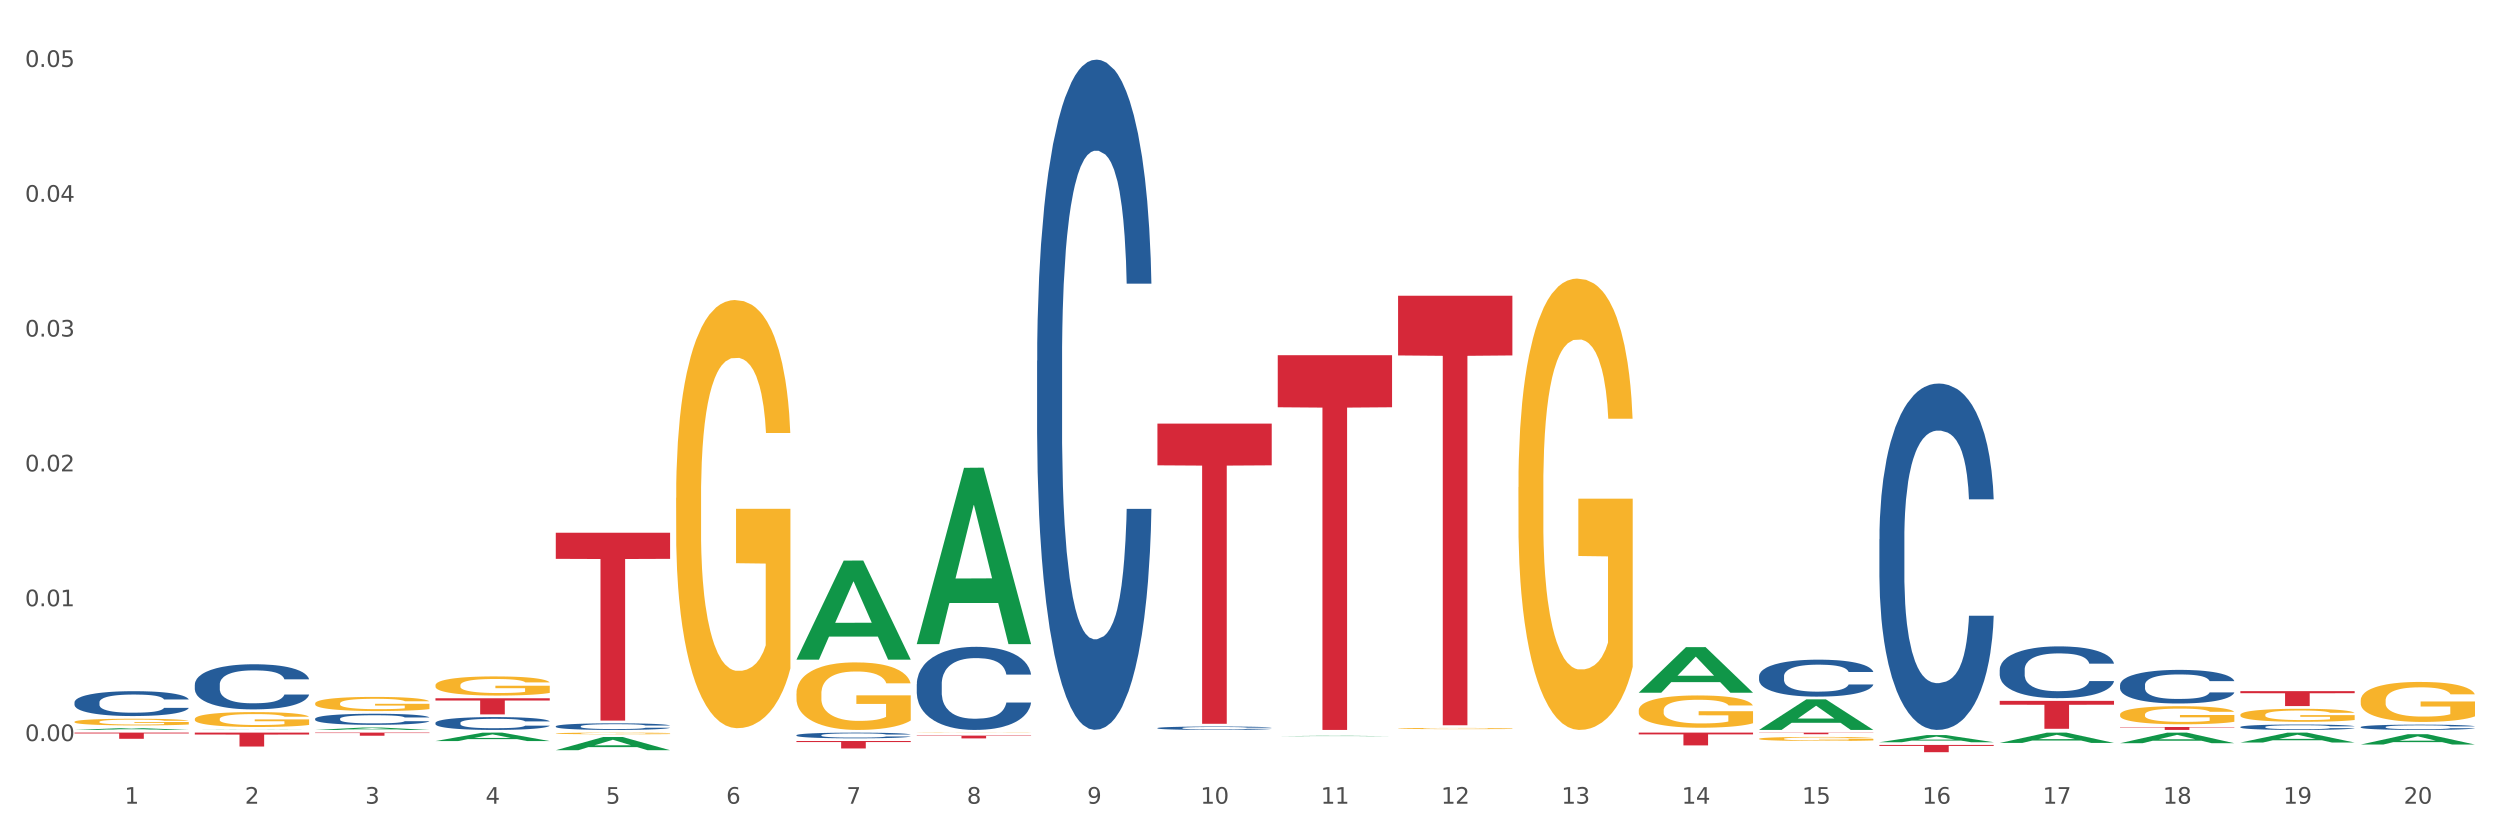 <?xml version="1.0" encoding="utf-8" standalone="no"?>
<!DOCTYPE svg PUBLIC "-//W3C//DTD SVG 1.1//EN"
  "http://www.w3.org/Graphics/SVG/1.1/DTD/svg11.dtd">
<svg xmlns:xlink="http://www.w3.org/1999/xlink" width="1080pt" height="360pt" viewBox="0 0 1080 360" xmlns="http://www.w3.org/2000/svg" version="1.1">
 <rect x="0" y="0" width="1080" height="360" fill="#333333" stroke="none"/>
 <defs>
  <style type="text/css">*{stroke-linejoin: round; stroke-linecap: butt}</style>
 </defs>
 <g id="figure_1">
  <g id="patch_1">
   <path d="M 0 360 
L 1080 360 
L 1080 0 
L 0 0 
z
" style="fill: #ffffff; stroke: #ffffff; stroke-linejoin: miter"/>
  </g>
  <g id="axes_1">
   <g id="matplotlib.axis_1">
    <g id="xtick_1">
     <g id="text_1">
      <!-- 1 -->
      <g style="fill: #4d4d4d" transform="translate(53.812 347.204) scale(0.096 -0.096)">
       <defs>
        <path id="DejaVuSans-31" d="M 794 531 
L 1825 531 
L 1825 4091 
L 703 3866 
L 703 4441 
L 1819 4666 
L 2450 4666 
L 2450 531 
L 3481 531 
L 3481 0 
L 794 0 
L 794 531 
z
" transform="scale(0.016)"/>
       </defs>
       <use xlink:href="#DejaVuSans-31"/>
      </g>
     </g>
    </g>
    <g id="xtick_2">
     <g id="text_2">
      <!-- 2 -->
      <g style="fill: #4d4d4d" transform="translate(105.793 347.204) scale(0.096 -0.096)">
       <defs>
        <path id="DejaVuSans-32" d="M 1228 531 
L 3431 531 
L 3431 0 
L 469 0 
L 469 531 
Q 828 903 1448 1529 
Q 2069 2156 2228 2338 
Q 2531 2678 2651 2914 
Q 2772 3150 2772 3378 
Q 2772 3750 2511 3984 
Q 2250 4219 1831 4219 
Q 1534 4219 1204 4116 
Q 875 4013 500 3803 
L 500 4441 
Q 881 4594 1212 4672 
Q 1544 4750 1819 4750 
Q 2544 4750 2975 4387 
Q 3406 4025 3406 3419 
Q 3406 3131 3298 2873 
Q 3191 2616 2906 2266 
Q 2828 2175 2409 1742 
Q 1991 1309 1228 531 
z
" transform="scale(0.016)"/>
       </defs>
       <use xlink:href="#DejaVuSans-32"/>
      </g>
     </g>
    </g>
    <g id="xtick_3">
     <g id="text_3">
      <!-- 3 -->
      <g style="fill: #4d4d4d" transform="translate(157.774 347.204) scale(0.096 -0.096)">
       <defs>
        <path id="DejaVuSans-33" d="M 2597 2516 
Q 3050 2419 3304 2112 
Q 3559 1806 3559 1356 
Q 3559 666 3084 287 
Q 2609 -91 1734 -91 
Q 1441 -91 1130 -33 
Q 819 25 488 141 
L 488 750 
Q 750 597 1062 519 
Q 1375 441 1716 441 
Q 2309 441 2620 675 
Q 2931 909 2931 1356 
Q 2931 1769 2642 2001 
Q 2353 2234 1838 2234 
L 1294 2234 
L 1294 2753 
L 1863 2753 
Q 2328 2753 2575 2939 
Q 2822 3125 2822 3475 
Q 2822 3834 2567 4026 
Q 2313 4219 1838 4219 
Q 1578 4219 1281 4162 
Q 984 4106 628 3988 
L 628 4550 
Q 988 4650 1302 4700 
Q 1616 4750 1894 4750 
Q 2613 4750 3031 4423 
Q 3450 4097 3450 3541 
Q 3450 3153 3228 2886 
Q 3006 2619 2597 2516 
z
" transform="scale(0.016)"/>
       </defs>
       <use xlink:href="#DejaVuSans-33"/>
      </g>
     </g>
    </g>
    <g id="xtick_4">
     <g id="text_4">
      <!-- 4 -->
      <g style="fill: #4d4d4d" transform="translate(209.756 347.204) scale(0.096 -0.096)">
       <defs>
        <path id="DejaVuSans-34" d="M 2419 4116 
L 825 1625 
L 2419 1625 
L 2419 4116 
z
M 2253 4666 
L 3047 4666 
L 3047 1625 
L 3713 1625 
L 3713 1100 
L 3047 1100 
L 3047 0 
L 2419 0 
L 2419 1100 
L 313 1100 
L 313 1709 
L 2253 4666 
z
" transform="scale(0.016)"/>
       </defs>
       <use xlink:href="#DejaVuSans-34"/>
      </g>
     </g>
    </g>
    <g id="xtick_5">
     <g id="text_5">
      <!-- 5 -->
      <g style="fill: #4d4d4d" transform="translate(261.737 347.204) scale(0.096 -0.096)">
       <defs>
        <path id="DejaVuSans-35" d="M 691 4666 
L 3169 4666 
L 3169 4134 
L 1269 4134 
L 1269 2991 
Q 1406 3038 1543 3061 
Q 1681 3084 1819 3084 
Q 2600 3084 3056 2656 
Q 3513 2228 3513 1497 
Q 3513 744 3044 326 
Q 2575 -91 1722 -91 
Q 1428 -91 1123 -41 
Q 819 9 494 109 
L 494 744 
Q 775 591 1075 516 
Q 1375 441 1709 441 
Q 2250 441 2565 725 
Q 2881 1009 2881 1497 
Q 2881 1984 2565 2268 
Q 2250 2553 1709 2553 
Q 1456 2553 1204 2497 
Q 953 2441 691 2322 
L 691 4666 
z
" transform="scale(0.016)"/>
       </defs>
       <use xlink:href="#DejaVuSans-35"/>
      </g>
     </g>
    </g>
    <g id="xtick_6">
     <g id="text_6">
      <!-- 6 -->
      <g style="fill: #4d4d4d" transform="translate(313.718 347.204) scale(0.096 -0.096)">
       <defs>
        <path id="DejaVuSans-36" d="M 2113 2584 
Q 1688 2584 1439 2293 
Q 1191 2003 1191 1497 
Q 1191 994 1439 701 
Q 1688 409 2113 409 
Q 2538 409 2786 701 
Q 3034 994 3034 1497 
Q 3034 2003 2786 2293 
Q 2538 2584 2113 2584 
z
M 3366 4563 
L 3366 3988 
Q 3128 4100 2886 4159 
Q 2644 4219 2406 4219 
Q 1781 4219 1451 3797 
Q 1122 3375 1075 2522 
Q 1259 2794 1537 2939 
Q 1816 3084 2150 3084 
Q 2853 3084 3261 2657 
Q 3669 2231 3669 1497 
Q 3669 778 3244 343 
Q 2819 -91 2113 -91 
Q 1303 -91 875 529 
Q 447 1150 447 2328 
Q 447 3434 972 4092 
Q 1497 4750 2381 4750 
Q 2619 4750 2861 4703 
Q 3103 4656 3366 4563 
z
" transform="scale(0.016)"/>
       </defs>
       <use xlink:href="#DejaVuSans-36"/>
      </g>
     </g>
    </g>
    <g id="xtick_7">
     <g id="text_7">
      <!-- 7 -->
      <g style="fill: #4d4d4d" transform="translate(365.699 347.204) scale(0.096 -0.096)">
       <defs>
        <path id="DejaVuSans-37" d="M 525 4666 
L 3525 4666 
L 3525 4397 
L 1831 0 
L 1172 0 
L 2766 4134 
L 525 4134 
L 525 4666 
z
" transform="scale(0.016)"/>
       </defs>
       <use xlink:href="#DejaVuSans-37"/>
      </g>
     </g>
    </g>
    <g id="xtick_8">
     <g id="text_8">
      <!-- 8 -->
      <g style="fill: #4d4d4d" transform="translate(417.68 347.204) scale(0.096 -0.096)">
       <defs>
        <path id="DejaVuSans-38" d="M 2034 2216 
Q 1584 2216 1326 1975 
Q 1069 1734 1069 1313 
Q 1069 891 1326 650 
Q 1584 409 2034 409 
Q 2484 409 2743 651 
Q 3003 894 3003 1313 
Q 3003 1734 2745 1975 
Q 2488 2216 2034 2216 
z
M 1403 2484 
Q 997 2584 770 2862 
Q 544 3141 544 3541 
Q 544 4100 942 4425 
Q 1341 4750 2034 4750 
Q 2731 4750 3128 4425 
Q 3525 4100 3525 3541 
Q 3525 3141 3298 2862 
Q 3072 2584 2669 2484 
Q 3125 2378 3379 2068 
Q 3634 1759 3634 1313 
Q 3634 634 3220 271 
Q 2806 -91 2034 -91 
Q 1263 -91 848 271 
Q 434 634 434 1313 
Q 434 1759 690 2068 
Q 947 2378 1403 2484 
z
M 1172 3481 
Q 1172 3119 1398 2916 
Q 1625 2713 2034 2713 
Q 2441 2713 2670 2916 
Q 2900 3119 2900 3481 
Q 2900 3844 2670 4047 
Q 2441 4250 2034 4250 
Q 1625 4250 1398 4047 
Q 1172 3844 1172 3481 
z
" transform="scale(0.016)"/>
       </defs>
       <use xlink:href="#DejaVuSans-38"/>
      </g>
     </g>
    </g>
    <g id="xtick_9">
     <g id="text_9">
      <!-- 9 -->
      <g style="fill: #4d4d4d" transform="translate(469.662 347.204) scale(0.096 -0.096)">
       <defs>
        <path id="DejaVuSans-39" d="M 703 97 
L 703 672 
Q 941 559 1184 500 
Q 1428 441 1663 441 
Q 2288 441 2617 861 
Q 2947 1281 2994 2138 
Q 2813 1869 2534 1725 
Q 2256 1581 1919 1581 
Q 1219 1581 811 2004 
Q 403 2428 403 3163 
Q 403 3881 828 4315 
Q 1253 4750 1959 4750 
Q 2769 4750 3195 4129 
Q 3622 3509 3622 2328 
Q 3622 1225 3098 567 
Q 2575 -91 1691 -91 
Q 1453 -91 1209 -44 
Q 966 3 703 97 
z
M 1959 2075 
Q 2384 2075 2632 2365 
Q 2881 2656 2881 3163 
Q 2881 3666 2632 3958 
Q 2384 4250 1959 4250 
Q 1534 4250 1286 3958 
Q 1038 3666 1038 3163 
Q 1038 2656 1286 2365 
Q 1534 2075 1959 2075 
z
" transform="scale(0.016)"/>
       </defs>
       <use xlink:href="#DejaVuSans-39"/>
      </g>
     </g>
    </g>
    <g id="xtick_10">
     <g id="text_10">
      <!-- 10 -->
      <g style="fill: #4d4d4d" transform="translate(518.589 347.204) scale(0.096 -0.096)">
       <defs>
        <path id="DejaVuSans-30" d="M 2034 4250 
Q 1547 4250 1301 3770 
Q 1056 3291 1056 2328 
Q 1056 1369 1301 889 
Q 1547 409 2034 409 
Q 2525 409 2770 889 
Q 3016 1369 3016 2328 
Q 3016 3291 2770 3770 
Q 2525 4250 2034 4250 
z
M 2034 4750 
Q 2819 4750 3233 4129 
Q 3647 3509 3647 2328 
Q 3647 1150 3233 529 
Q 2819 -91 2034 -91 
Q 1250 -91 836 529 
Q 422 1150 422 2328 
Q 422 3509 836 4129 
Q 1250 4750 2034 4750 
z
" transform="scale(0.016)"/>
       </defs>
       <use xlink:href="#DejaVuSans-31"/>
       <use xlink:href="#DejaVuSans-30" transform="translate(63.623 0)"/>
      </g>
     </g>
    </g>
    <g id="xtick_11">
     <g id="text_11">
      <!-- 11 -->
      <g style="fill: #4d4d4d" transform="translate(570.57 347.204) scale(0.096 -0.096)">
       <use xlink:href="#DejaVuSans-31"/>
       <use xlink:href="#DejaVuSans-31" transform="translate(63.623 0)"/>
      </g>
     </g>
    </g>
    <g id="xtick_12">
     <g id="text_12">
      <!-- 12 -->
      <g style="fill: #4d4d4d" transform="translate(622.551 347.204) scale(0.096 -0.096)">
       <use xlink:href="#DejaVuSans-31"/>
       <use xlink:href="#DejaVuSans-32" transform="translate(63.623 0)"/>
      </g>
     </g>
    </g>
    <g id="xtick_13">
     <g id="text_13">
      <!-- 13 -->
      <g style="fill: #4d4d4d" transform="translate(674.533 347.204) scale(0.096 -0.096)">
       <use xlink:href="#DejaVuSans-31"/>
       <use xlink:href="#DejaVuSans-33" transform="translate(63.623 0)"/>
      </g>
     </g>
    </g>
    <g id="xtick_14">
     <g id="text_14">
      <!-- 14 -->
      <g style="fill: #4d4d4d" transform="translate(726.514 347.204) scale(0.096 -0.096)">
       <use xlink:href="#DejaVuSans-31"/>
       <use xlink:href="#DejaVuSans-34" transform="translate(63.623 0)"/>
      </g>
     </g>
    </g>
    <g id="xtick_15">
     <g id="text_15">
      <!-- 15 -->
      <g style="fill: #4d4d4d" transform="translate(778.495 347.204) scale(0.096 -0.096)">
       <use xlink:href="#DejaVuSans-31"/>
       <use xlink:href="#DejaVuSans-35" transform="translate(63.623 0)"/>
      </g>
     </g>
    </g>
    <g id="xtick_16">
     <g id="text_16">
      <!-- 16 -->
      <g style="fill: #4d4d4d" transform="translate(830.476 347.204) scale(0.096 -0.096)">
       <use xlink:href="#DejaVuSans-31"/>
       <use xlink:href="#DejaVuSans-36" transform="translate(63.623 0)"/>
      </g>
     </g>
    </g>
    <g id="xtick_17">
     <g id="text_17">
      <!-- 17 -->
      <g style="fill: #4d4d4d" transform="translate(882.457 347.204) scale(0.096 -0.096)">
       <use xlink:href="#DejaVuSans-31"/>
       <use xlink:href="#DejaVuSans-37" transform="translate(63.623 0)"/>
      </g>
     </g>
    </g>
    <g id="xtick_18">
     <g id="text_18">
      <!-- 18 -->
      <g style="fill: #4d4d4d" transform="translate(934.439 347.204) scale(0.096 -0.096)">
       <use xlink:href="#DejaVuSans-31"/>
       <use xlink:href="#DejaVuSans-38" transform="translate(63.623 0)"/>
      </g>
     </g>
    </g>
    <g id="xtick_19">
     <g id="text_19">
      <!-- 19 -->
      <g style="fill: #4d4d4d" transform="translate(986.42 347.204) scale(0.096 -0.096)">
       <use xlink:href="#DejaVuSans-31"/>
       <use xlink:href="#DejaVuSans-39" transform="translate(63.623 0)"/>
      </g>
     </g>
    </g>
    <g id="xtick_20">
     <g id="text_20">
      <!-- 20 -->
      <g style="fill: #4d4d4d" transform="translate(1038.401 347.204) scale(0.096 -0.096)">
       <use xlink:href="#DejaVuSans-32"/>
       <use xlink:href="#DejaVuSans-30" transform="translate(63.623 0)"/>
      </g>
     </g>
    </g>
    <g id="xtick_21"/>
    <g id="xtick_22"/>
    <g id="xtick_23"/>
    <g id="xtick_24"/>
    <g id="xtick_25"/>
    <g id="xtick_26"/>
    <g id="xtick_27"/>
    <g id="xtick_28"/>
    <g id="xtick_29"/>
    <g id="xtick_30"/>
    <g id="xtick_31"/>
    <g id="xtick_32"/>
    <g id="xtick_33"/>
    <g id="xtick_34"/>
    <g id="xtick_35"/>
    <g id="xtick_36"/>
    <g id="xtick_37"/>
    <g id="xtick_38"/>
    <g id="xtick_39"/>
   </g>
   <g id="matplotlib.axis_2">
    <g id="ytick_1">
     <g id="text_21">
      <!-- 0.00 -->
      <g style="fill: #4d4d4d" transform="translate(10.8 320.143) scale(0.096 -0.096)">
       <defs>
        <path id="DejaVuSans-2e" d="M 684 794 
L 1344 794 
L 1344 0 
L 684 0 
L 684 794 
z
" transform="scale(0.016)"/>
       </defs>
       <use xlink:href="#DejaVuSans-30"/>
       <use xlink:href="#DejaVuSans-2e" transform="translate(63.623 0)"/>
       <use xlink:href="#DejaVuSans-30" transform="translate(95.41 0)"/>
       <use xlink:href="#DejaVuSans-30" transform="translate(159.033 0)"/>
      </g>
     </g>
    </g>
    <g id="ytick_2">
     <g id="text_22">
      <!-- 0.01 -->
      <g style="fill: #4d4d4d" transform="translate(10.8 261.897) scale(0.096 -0.096)">
       <use xlink:href="#DejaVuSans-30"/>
       <use xlink:href="#DejaVuSans-2e" transform="translate(63.623 0)"/>
       <use xlink:href="#DejaVuSans-30" transform="translate(95.41 0)"/>
       <use xlink:href="#DejaVuSans-31" transform="translate(159.033 0)"/>
      </g>
     </g>
    </g>
    <g id="ytick_3">
     <g id="text_23">
      <!-- 0.02 -->
      <g style="fill: #4d4d4d" transform="translate(10.8 203.651) scale(0.096 -0.096)">
       <use xlink:href="#DejaVuSans-30"/>
       <use xlink:href="#DejaVuSans-2e" transform="translate(63.623 0)"/>
       <use xlink:href="#DejaVuSans-30" transform="translate(95.41 0)"/>
       <use xlink:href="#DejaVuSans-32" transform="translate(159.033 0)"/>
      </g>
     </g>
    </g>
    <g id="ytick_4">
     <g id="text_24">
      <!-- 0.03 -->
      <g style="fill: #4d4d4d" transform="translate(10.8 145.404) scale(0.096 -0.096)">
       <use xlink:href="#DejaVuSans-30"/>
       <use xlink:href="#DejaVuSans-2e" transform="translate(63.623 0)"/>
       <use xlink:href="#DejaVuSans-30" transform="translate(95.41 0)"/>
       <use xlink:href="#DejaVuSans-33" transform="translate(159.033 0)"/>
      </g>
     </g>
    </g>
    <g id="ytick_5">
     <g id="text_25">
      <!-- 0.04 -->
      <g style="fill: #4d4d4d" transform="translate(10.8 87.158) scale(0.096 -0.096)">
       <use xlink:href="#DejaVuSans-30"/>
       <use xlink:href="#DejaVuSans-2e" transform="translate(63.623 0)"/>
       <use xlink:href="#DejaVuSans-30" transform="translate(95.41 0)"/>
       <use xlink:href="#DejaVuSans-34" transform="translate(159.033 0)"/>
      </g>
     </g>
    </g>
    <g id="ytick_6">
     <g id="text_26">
      <!-- 0.05 -->
      <g style="fill: #4d4d4d" transform="translate(10.8 28.912) scale(0.096 -0.096)">
       <use xlink:href="#DejaVuSans-30"/>
       <use xlink:href="#DejaVuSans-2e" transform="translate(63.623 0)"/>
       <use xlink:href="#DejaVuSans-30" transform="translate(95.41 0)"/>
       <use xlink:href="#DejaVuSans-35" transform="translate(159.033 0)"/>
      </g>
     </g>
    </g>
    <g id="ytick_7"/>
    <g id="ytick_8"/>
    <g id="ytick_9"/>
    <g id="ytick_10"/>
    <g id="ytick_11"/>
   </g>
   <g id="PolyCollection_1">
    <path d="M 603.968 127.764 
L 653.35 127.764 
L 653.35 153.549 
L 633.925 153.723 
L 633.925 313.311 
L 623.276 313.311 
L 623.276 153.723 
L 603.968 153.549 
L 603.968 127.938 
L 603.968 127.764 
z
" clip-path="url(#pf75c7706e4)" style="fill: #d62839"/>
    <path d="M 707.931 316.496 
L 757.313 316.496 
L 757.313 317.262 
L 737.888 317.267 
L 737.888 322.01 
L 727.239 322.01 
L 727.239 317.267 
L 707.931 317.262 
L 707.931 316.501 
L 707.931 316.496 
z
" clip-path="url(#pf75c7706e4)" style="fill: #d62839"/>
    <path d="M 551.987 153.438 
L 601.369 153.438 
L 601.369 175.936 
L 581.944 176.088 
L 581.944 315.333 
L 571.295 315.333 
L 571.295 176.088 
L 551.987 175.936 
L 551.987 153.59 
L 551.987 153.438 
z
" clip-path="url(#pf75c7706e4)" style="fill: #d62839"/>
    <path d="M 188.119 301.653 
L 237.501 301.653 
L 237.501 302.621 
L 218.076 302.627 
L 218.076 308.613 
L 207.427 308.613 
L 207.427 302.627 
L 188.119 302.621 
L 188.119 301.66 
L 188.119 301.653 
z
" clip-path="url(#pf75c7706e4)" style="fill: #d62839"/>
    <path d="M 32.175 316.496 
L 81.557 316.496 
L 81.557 316.866 
L 62.132 316.869 
L 62.132 319.162 
L 51.483 319.162 
L 51.483 316.869 
L 32.175 316.866 
L 32.175 316.498 
L 32.175 316.496 
z
" clip-path="url(#pf75c7706e4)" style="fill: #d62839"/>
    <path d="M 84.156 316.496 
L 133.538 316.496 
L 133.538 317.33 
L 114.113 317.335 
L 114.113 322.497 
L 103.464 322.497 
L 103.464 317.335 
L 84.156 317.33 
L 84.156 316.502 
L 84.156 316.496 
z
" clip-path="url(#pf75c7706e4)" style="fill: #d62839"/>
    <path d="M 811.893 321.811 
L 861.275 321.811 
L 861.275 322.247 
L 841.85 322.25 
L 841.85 324.95 
L 831.201 324.95 
L 831.201 322.25 
L 811.893 322.247 
L 811.893 321.814 
L 811.893 321.811 
z
" clip-path="url(#pf75c7706e4)" style="fill: #d62839"/>
    <path d="M 759.912 316.496 
L 809.294 316.496 
L 809.294 316.592 
L 789.869 316.592 
L 789.869 317.186 
L 779.22 317.186 
L 779.22 316.592 
L 759.912 316.592 
L 759.912 316.497 
L 759.912 316.496 
z
" clip-path="url(#pf75c7706e4)" style="fill: #d62839"/>
    <path d="M 136.137 316.496 
L 185.52 316.496 
L 185.52 316.683 
L 166.094 316.684 
L 166.094 317.841 
L 155.446 317.841 
L 155.446 316.684 
L 136.137 316.683 
L 136.137 316.497 
L 136.137 316.496 
z
" clip-path="url(#pf75c7706e4)" style="fill: #d62839"/>
    <path d="M 344.062 320.125 
L 393.444 320.125 
L 393.444 320.57 
L 374.019 320.573 
L 374.019 323.328 
L 363.37 323.328 
L 363.37 320.573 
L 344.062 320.57 
L 344.062 320.128 
L 344.062 320.125 
z
" clip-path="url(#pf75c7706e4)" style="fill: #d62839"/>
    <path d="M 240.1 230.14 
L 289.482 230.14 
L 289.482 241.42 
L 270.057 241.496 
L 270.057 311.306 
L 259.408 311.306 
L 259.408 241.496 
L 240.1 241.42 
L 240.1 230.216 
L 240.1 230.14 
z
" clip-path="url(#pf75c7706e4)" style="fill: #d62839"/>
    <path d="M 396.043 317.792 
L 445.426 317.792 
L 445.426 317.958 
L 426 317.96 
L 426 318.989 
L 415.352 318.989 
L 415.352 317.96 
L 396.043 317.958 
L 396.043 317.793 
L 396.043 317.792 
z
" clip-path="url(#pf75c7706e4)" style="fill: #d62839"/>
    <path d="M 500.006 182.996 
L 549.388 182.996 
L 549.388 201.02 
L 529.963 201.142 
L 529.963 312.695 
L 519.314 312.695 
L 519.314 201.142 
L 500.006 201.02 
L 500.006 183.118 
L 500.006 182.996 
z
" clip-path="url(#pf75c7706e4)" style="fill: #d62839"/>
    <path d="M 136.137 310.496 
L 136.196 310.491 
L 136.196 310.369 
L 136.371 310.202 
L 137.013 309.895 
L 137.83 309.663 
L 139.231 309.391 
L 139.99 309.277 
L 140.982 309.15 
L 143.025 308.944 
L 145.36 308.769 
L 146.994 308.673 
L 148.22 308.611 
L 150.964 308.502 
L 152.54 308.454 
L 154.174 308.414 
L 155.575 308.388 
L 157.91 308.357 
L 159.778 308.344 
L 161.938 308.34 
L 163.747 308.344 
L 166.14 308.362 
L 169.643 308.414 
L 170.985 308.445 
L 172.795 308.497 
L 174.662 308.568 
L 176.18 308.638 
L 177.931 308.738 
L 179.741 308.87 
L 181.492 309.036 
L 182.718 309.19 
L 183.71 309.352 
L 184.586 309.549 
L 185.228 309.764 
L 185.52 309.944 
L 174.838 309.944 
L 174.546 309.781 
L 173.962 309.606 
L 173.378 309.488 
L 172.736 309.391 
L 171.744 309.282 
L 170.868 309.212 
L 169.409 309.128 
L 168.067 309.076 
L 166.957 309.045 
L 165.615 309.019 
L 162.755 308.993 
L 160.712 308.993 
L 159.428 309.001 
L 157.852 309.023 
L 156.509 309.054 
L 154.933 309.107 
L 153.707 309.164 
L 152.481 309.238 
L 151.781 309.291 
L 150.73 309.387 
L 150.03 309.466 
L 149.096 309.602 
L 148.57 309.698 
L 147.637 309.948 
L 147.228 310.132 
L 147.053 310.259 
L 146.936 310.399 
L 146.936 311.083 
L 147.286 311.39 
L 147.578 311.521 
L 148.045 311.67 
L 148.921 311.863 
L 150.205 312.051 
L 151.547 312.187 
L 152.656 312.27 
L 153.707 312.332 
L 154.758 312.38 
L 156.042 312.424 
L 157.093 312.45 
L 158.669 312.476 
L 160.537 312.489 
L 161.996 312.489 
L 164.973 312.467 
L 166.315 312.446 
L 167.6 312.415 
L 169 312.367 
L 170.11 312.314 
L 170.752 312.275 
L 171.802 312.191 
L 172.619 312.104 
L 173.32 312.003 
L 173.787 311.915 
L 174.312 311.784 
L 174.721 311.635 
L 174.838 311.556 
L 185.52 311.556 
L 185.286 311.714 
L 184.877 311.867 
L 184.06 312.073 
L 183.418 312.191 
L 182.426 312.336 
L 181.375 312.459 
L 179.916 312.595 
L 178.573 312.695 
L 177.172 312.783 
L 175.655 312.862 
L 172.911 312.971 
L 171.919 313.002 
L 169.818 313.055 
L 168.183 313.085 
L 165.79 313.116 
L 163.338 313.134 
L 160.77 313.138 
L 158.494 313.129 
L 155.984 313.103 
L 154.408 313.077 
L 152.656 313.037 
L 150.613 312.976 
L 148.687 312.901 
L 146.878 312.814 
L 145.185 312.713 
L 143.609 312.599 
L 141.566 312.41 
L 140.048 312.226 
L 138.939 312.056 
L 138.18 311.911 
L 137.422 311.727 
L 137.013 311.6 
L 136.371 311.293 
L 136.137 311.008 
L 136.137 310.496 
z
" clip-path="url(#pf75c7706e4)" style="fill: #255c99"/>
    <path d="M 967.837 320.773 
L 967.888 320.769 
L 988.251 316.5 
L 996.702 316.496 
L 1017.219 320.781 
L 1007.444 320.781 
L 1003.015 319.783 
L 981.989 319.783 
L 981.837 319.799 
L 977.56 320.781 
L 967.837 320.781 
L 967.837 320.773 
L 984.637 319.188 
L 1000.368 319.184 
L 992.579 317.409 
L 992.477 317.401 
L 992.375 317.413 
L 984.586 319.184 
L 984.637 319.188 
L 967.837 320.773 
z
" clip-path="url(#pf75c7706e4)" style="fill: #109648"/>
    <path d="M 915.855 321.062 
L 915.906 321.058 
L 936.27 316.5 
L 944.721 316.496 
L 965.238 321.071 
L 955.463 321.071 
L 951.034 320.005 
L 930.008 320.005 
L 929.856 320.022 
L 925.579 321.071 
L 915.855 321.071 
L 915.855 321.062 
L 932.656 319.37 
L 948.387 319.365 
L 940.597 317.471 
L 940.496 317.462 
L 940.394 317.475 
L 932.605 319.365 
L 932.656 319.37 
L 915.855 321.062 
z
" clip-path="url(#pf75c7706e4)" style="fill: #109648"/>
    <path d="M 915.855 295.911 
L 915.914 295.898 
L 915.914 295.527 
L 916.089 295.022 
L 916.731 294.094 
L 917.548 293.391 
L 918.949 292.568 
L 919.708 292.223 
L 920.7 291.838 
L 922.743 291.215 
L 925.078 290.684 
L 926.713 290.392 
L 927.938 290.206 
L 930.682 289.875 
L 932.258 289.729 
L 933.892 289.609 
L 935.293 289.53 
L 937.628 289.437 
L 939.496 289.397 
L 941.656 289.384 
L 943.465 289.397 
L 945.858 289.45 
L 949.361 289.609 
L 950.703 289.702 
L 952.513 289.861 
L 954.381 290.074 
L 955.898 290.286 
L 957.649 290.591 
L 959.459 290.989 
L 961.21 291.493 
L 962.436 291.958 
L 963.428 292.449 
L 964.304 293.046 
L 964.946 293.696 
L 965.238 294.24 
L 954.556 294.24 
L 954.264 293.749 
L 953.68 293.218 
L 953.096 292.86 
L 952.454 292.568 
L 951.462 292.236 
L 950.586 292.024 
L 949.127 291.772 
L 947.785 291.613 
L 946.676 291.52 
L 945.333 291.44 
L 942.473 291.361 
L 940.43 291.361 
L 939.146 291.387 
L 937.57 291.453 
L 936.227 291.546 
L 934.651 291.706 
L 933.425 291.878 
L 932.199 292.104 
L 931.499 292.263 
L 930.448 292.555 
L 929.748 292.793 
L 928.814 293.205 
L 928.289 293.497 
L 927.355 294.253 
L 926.946 294.81 
L 926.771 295.195 
L 926.654 295.62 
L 926.654 297.689 
L 927.004 298.618 
L 927.296 299.016 
L 927.763 299.467 
L 928.639 300.051 
L 929.923 300.621 
L 931.265 301.033 
L 932.375 301.285 
L 933.425 301.471 
L 934.476 301.617 
L 935.76 301.749 
L 936.811 301.829 
L 938.387 301.908 
L 940.255 301.948 
L 941.714 301.948 
L 944.691 301.882 
L 946.033 301.816 
L 947.318 301.723 
L 948.719 301.577 
L 949.828 301.418 
L 950.47 301.298 
L 951.52 301.046 
L 952.338 300.781 
L 953.038 300.476 
L 953.505 300.21 
L 954.03 299.812 
L 954.439 299.361 
L 954.556 299.122 
L 965.238 299.122 
L 965.004 299.6 
L 964.596 300.064 
L 963.778 300.688 
L 963.136 301.046 
L 962.144 301.484 
L 961.093 301.855 
L 959.634 302.267 
L 958.291 302.572 
L 956.89 302.837 
L 955.373 303.076 
L 952.629 303.408 
L 951.637 303.501 
L 949.536 303.66 
L 947.901 303.753 
L 945.508 303.846 
L 943.056 303.899 
L 940.488 303.912 
L 938.212 303.885 
L 935.702 303.806 
L 934.126 303.726 
L 932.375 303.607 
L 930.332 303.421 
L 928.405 303.195 
L 926.596 302.93 
L 924.903 302.625 
L 923.327 302.28 
L 921.284 301.709 
L 919.766 301.152 
L 918.657 300.635 
L 917.898 300.197 
L 917.14 299.64 
L 916.731 299.255 
L 916.089 298.326 
L 915.855 297.464 
L 915.855 295.911 
z
" clip-path="url(#pf75c7706e4)" style="fill: #255c99"/>
    <path d="M 759.912 315.308 
L 759.963 315.296 
L 780.327 302.125 
L 788.777 302.113 
L 809.294 315.333 
L 799.519 315.333 
L 795.09 312.255 
L 774.065 312.255 
L 773.912 312.304 
L 769.636 315.333 
L 759.912 315.333 
L 759.912 315.308 
L 776.712 310.417 
L 792.443 310.405 
L 784.654 304.931 
L 784.552 304.906 
L 784.45 304.943 
L 776.661 310.405 
L 776.712 310.417 
L 759.912 315.308 
z
" clip-path="url(#pf75c7706e4)" style="fill: #109648"/>
    <path d="M 863.874 320.944 
L 863.925 320.94 
L 884.289 316.5 
L 892.74 316.496 
L 913.256 320.952 
L 903.482 320.952 
L 899.053 319.915 
L 878.027 319.915 
L 877.874 319.931 
L 873.598 320.952 
L 863.874 320.952 
L 863.874 320.944 
L 880.674 319.295 
L 896.405 319.291 
L 888.616 317.446 
L 888.514 317.437 
L 888.413 317.45 
L 880.623 319.291 
L 880.674 319.295 
L 863.874 320.944 
z
" clip-path="url(#pf75c7706e4)" style="fill: #109648"/>
    <path d="M 811.893 320.642 
L 811.944 320.64 
L 832.308 317.561 
L 840.759 317.558 
L 861.275 320.648 
L 851.501 320.648 
L 847.071 319.929 
L 826.046 319.929 
L 825.893 319.94 
L 821.617 320.648 
L 811.893 320.648 
L 811.893 320.642 
L 828.693 319.499 
L 844.424 319.496 
L 836.635 318.217 
L 836.533 318.211 
L 836.431 318.22 
L 828.642 319.496 
L 828.693 319.499 
L 811.893 320.642 
z
" clip-path="url(#pf75c7706e4)" style="fill: #109648"/>
    <path d="M 863.874 289.288 
L 863.933 289.268 
L 863.933 288.695 
L 864.108 287.919 
L 864.75 286.488 
L 865.567 285.405 
L 866.968 284.137 
L 867.727 283.606 
L 868.719 283.013 
L 870.762 282.053 
L 873.097 281.235 
L 874.731 280.785 
L 875.957 280.499 
L 878.701 279.988 
L 880.277 279.763 
L 881.911 279.579 
L 883.312 279.457 
L 885.647 279.314 
L 887.515 279.252 
L 889.674 279.232 
L 891.484 279.252 
L 893.877 279.334 
L 897.379 279.579 
L 898.722 279.722 
L 900.531 279.968 
L 902.399 280.295 
L 903.917 280.622 
L 905.668 281.092 
L 907.478 281.705 
L 909.229 282.482 
L 910.455 283.197 
L 911.447 283.953 
L 912.322 284.873 
L 912.965 285.875 
L 913.256 286.713 
L 902.574 286.713 
L 902.283 285.957 
L 901.699 285.139 
L 901.115 284.587 
L 900.473 284.137 
L 899.481 283.626 
L 898.605 283.299 
L 897.146 282.911 
L 895.803 282.666 
L 894.694 282.523 
L 893.352 282.4 
L 890.492 282.277 
L 888.449 282.277 
L 887.164 282.318 
L 885.588 282.42 
L 884.246 282.563 
L 882.67 282.809 
L 881.444 283.074 
L 880.218 283.422 
L 879.518 283.667 
L 878.467 284.117 
L 877.767 284.485 
L 876.833 285.118 
L 876.307 285.568 
L 875.373 286.733 
L 874.965 287.592 
L 874.79 288.184 
L 874.673 288.839 
L 874.673 292.027 
L 875.023 293.458 
L 875.315 294.071 
L 875.782 294.766 
L 876.658 295.665 
L 877.942 296.544 
L 879.284 297.178 
L 880.393 297.566 
L 881.444 297.852 
L 882.495 298.077 
L 883.779 298.282 
L 884.83 298.404 
L 886.406 298.527 
L 888.273 298.588 
L 889.733 298.588 
L 892.71 298.486 
L 894.052 298.384 
L 895.336 298.241 
L 896.737 298.016 
L 897.846 297.771 
L 898.488 297.587 
L 899.539 297.198 
L 900.356 296.79 
L 901.057 296.32 
L 901.524 295.911 
L 902.049 295.298 
L 902.458 294.603 
L 902.574 294.235 
L 913.256 294.235 
L 913.023 294.97 
L 912.614 295.686 
L 911.797 296.647 
L 911.155 297.198 
L 910.163 297.873 
L 909.112 298.445 
L 907.653 299.079 
L 906.31 299.549 
L 904.909 299.958 
L 903.392 300.326 
L 900.648 300.837 
L 899.656 300.98 
L 897.555 301.225 
L 895.92 301.368 
L 893.527 301.511 
L 891.075 301.593 
L 888.507 301.613 
L 886.23 301.573 
L 883.72 301.45 
L 882.144 301.327 
L 880.393 301.143 
L 878.35 300.857 
L 876.424 300.51 
L 874.615 300.101 
L 872.922 299.631 
L 871.346 299.099 
L 869.303 298.22 
L 867.785 297.362 
L 866.676 296.565 
L 865.917 295.89 
L 865.158 295.032 
L 864.75 294.439 
L 864.108 293.008 
L 863.874 291.68 
L 863.874 289.288 
z
" clip-path="url(#pf75c7706e4)" style="fill: #255c99"/>
    <path d="M 811.893 232.924 
L 811.951 232.787 
L 811.951 228.96 
L 812.127 223.767 
L 812.769 214.2 
L 813.586 206.957 
L 814.987 198.484 
L 815.746 194.93 
L 816.738 190.967 
L 818.781 184.544 
L 821.116 179.077 
L 822.75 176.071 
L 823.976 174.157 
L 826.719 170.741 
L 828.295 169.237 
L 829.93 168.007 
L 831.331 167.187 
L 833.666 166.231 
L 835.533 165.821 
L 837.693 165.684 
L 839.503 165.821 
L 841.896 166.367 
L 845.398 168.007 
L 846.741 168.964 
L 848.55 170.604 
L 850.418 172.791 
L 851.936 174.977 
L 853.687 178.121 
L 855.496 182.221 
L 857.248 187.414 
L 858.473 192.197 
L 859.466 197.254 
L 860.341 203.404 
L 860.983 210.1 
L 861.275 215.704 
L 850.593 215.704 
L 850.301 210.647 
L 849.718 205.18 
L 849.134 201.49 
L 848.492 198.484 
L 847.5 195.067 
L 846.624 192.88 
L 845.165 190.284 
L 843.822 188.644 
L 842.713 187.687 
L 841.371 186.867 
L 838.51 186.047 
L 836.467 186.047 
L 835.183 186.321 
L 833.607 187.004 
L 832.265 187.96 
L 830.689 189.6 
L 829.463 191.377 
L 828.237 193.7 
L 827.537 195.34 
L 826.486 198.347 
L 825.785 200.807 
L 824.851 205.044 
L 824.326 208.05 
L 823.392 215.84 
L 822.984 221.58 
L 822.808 225.544 
L 822.692 229.917 
L 822.692 251.237 
L 823.042 260.803 
L 823.334 264.903 
L 823.801 269.55 
L 824.676 275.563 
L 825.961 281.44 
L 827.303 285.676 
L 828.412 288.273 
L 829.463 290.186 
L 830.513 291.69 
L 831.798 293.056 
L 832.848 293.876 
L 834.424 294.696 
L 836.292 295.106 
L 837.752 295.106 
L 840.728 294.423 
L 842.071 293.74 
L 843.355 292.783 
L 844.756 291.28 
L 845.865 289.64 
L 846.507 288.41 
L 847.558 285.813 
L 848.375 283.08 
L 849.076 279.937 
L 849.543 277.203 
L 850.068 273.103 
L 850.476 268.457 
L 850.593 265.997 
L 861.275 265.997 
L 861.042 270.917 
L 860.633 275.7 
L 859.816 282.123 
L 859.174 285.813 
L 858.182 290.323 
L 857.131 294.15 
L 855.672 298.386 
L 854.329 301.53 
L 852.928 304.263 
L 851.41 306.723 
L 848.667 310.14 
L 847.675 311.096 
L 845.573 312.736 
L 843.939 313.693 
L 841.546 314.65 
L 839.094 315.196 
L 836.526 315.333 
L 834.249 315.06 
L 831.739 314.24 
L 830.163 313.42 
L 828.412 312.19 
L 826.369 310.276 
L 824.443 307.953 
L 822.633 305.22 
L 820.941 302.076 
L 819.365 298.523 
L 817.322 292.646 
L 815.804 286.906 
L 814.695 281.577 
L 813.936 277.067 
L 813.177 271.327 
L 812.769 267.363 
L 812.127 257.797 
L 811.893 248.913 
L 811.893 232.924 
z
" clip-path="url(#pf75c7706e4)" style="fill: #255c99"/>
    <path d="M 759.912 292.15 
L 759.97 292.136 
L 759.97 291.727 
L 760.145 291.173 
L 760.787 290.151 
L 761.605 289.378 
L 763.006 288.473 
L 763.764 288.093 
L 764.757 287.67 
L 766.8 286.984 
L 769.135 286.401 
L 770.769 286.08 
L 771.995 285.875 
L 774.738 285.51 
L 776.314 285.35 
L 777.949 285.219 
L 779.349 285.131 
L 781.684 285.029 
L 783.552 284.985 
L 785.712 284.971 
L 787.521 284.985 
L 789.915 285.043 
L 793.417 285.219 
L 794.76 285.321 
L 796.569 285.496 
L 798.437 285.729 
L 799.955 285.963 
L 801.706 286.298 
L 803.515 286.736 
L 805.266 287.291 
L 806.492 287.802 
L 807.484 288.342 
L 808.36 288.998 
L 809.002 289.713 
L 809.294 290.312 
L 798.612 290.312 
L 798.32 289.772 
L 797.736 289.188 
L 797.153 288.794 
L 796.511 288.473 
L 795.518 288.108 
L 794.643 287.875 
L 793.183 287.597 
L 791.841 287.422 
L 790.732 287.32 
L 789.389 287.232 
L 786.529 287.145 
L 784.486 287.145 
L 783.202 287.174 
L 781.626 287.247 
L 780.283 287.349 
L 778.707 287.524 
L 777.482 287.714 
L 776.256 287.962 
L 775.555 288.137 
L 774.505 288.458 
L 773.804 288.721 
L 772.87 289.173 
L 772.345 289.494 
L 771.411 290.326 
L 771.002 290.939 
L 770.827 291.362 
L 770.711 291.829 
L 770.711 294.106 
L 771.061 295.127 
L 771.353 295.565 
L 771.82 296.061 
L 772.695 296.703 
L 773.979 297.331 
L 775.322 297.783 
L 776.431 298.061 
L 777.482 298.265 
L 778.532 298.426 
L 779.816 298.571 
L 780.867 298.659 
L 782.443 298.747 
L 784.311 298.79 
L 785.77 298.79 
L 788.747 298.717 
L 790.09 298.644 
L 791.374 298.542 
L 792.775 298.382 
L 793.884 298.207 
L 794.526 298.075 
L 795.577 297.798 
L 796.394 297.506 
L 797.094 297.17 
L 797.561 296.879 
L 798.087 296.441 
L 798.495 295.945 
L 798.612 295.682 
L 809.294 295.682 
L 809.061 296.207 
L 808.652 296.718 
L 807.835 297.404 
L 807.193 297.798 
L 806.2 298.28 
L 805.15 298.688 
L 803.69 299.141 
L 802.348 299.476 
L 800.947 299.768 
L 799.429 300.031 
L 796.686 300.396 
L 795.693 300.498 
L 793.592 300.673 
L 791.958 300.775 
L 789.564 300.877 
L 787.113 300.936 
L 784.545 300.95 
L 782.268 300.921 
L 779.758 300.833 
L 778.182 300.746 
L 776.431 300.614 
L 774.388 300.41 
L 772.462 300.162 
L 770.652 299.87 
L 768.959 299.535 
L 767.383 299.155 
L 765.34 298.528 
L 763.823 297.915 
L 762.714 297.346 
L 761.955 296.864 
L 761.196 296.251 
L 760.787 295.828 
L 760.145 294.806 
L 759.912 293.858 
L 759.912 292.15 
z
" clip-path="url(#pf75c7706e4)" style="fill: #255c99"/>
    <path d="M 500.006 314.521 
L 500.064 314.519 
L 500.064 314.481 
L 500.239 314.43 
L 500.881 314.336 
L 501.699 314.265 
L 503.1 314.181 
L 503.858 314.146 
L 504.851 314.107 
L 506.894 314.044 
L 509.228 313.99 
L 510.863 313.96 
L 512.089 313.941 
L 514.832 313.908 
L 516.408 313.893 
L 518.043 313.881 
L 519.443 313.873 
L 521.778 313.863 
L 523.646 313.859 
L 525.806 313.858 
L 527.615 313.859 
L 530.009 313.864 
L 533.511 313.881 
L 534.854 313.89 
L 536.663 313.906 
L 538.531 313.928 
L 540.049 313.949 
L 541.8 313.98 
L 543.609 314.021 
L 545.36 314.072 
L 546.586 314.119 
L 547.578 314.169 
L 548.454 314.23 
L 549.096 314.296 
L 549.388 314.351 
L 538.706 314.351 
L 538.414 314.301 
L 537.83 314.247 
L 537.247 314.211 
L 536.605 314.181 
L 535.612 314.147 
L 534.737 314.126 
L 533.277 314.1 
L 531.935 314.084 
L 530.826 314.075 
L 529.483 314.067 
L 526.623 314.058 
L 524.58 314.058 
L 523.296 314.061 
L 521.72 314.068 
L 520.377 314.077 
L 518.801 314.093 
L 517.576 314.111 
L 516.35 314.134 
L 515.649 314.15 
L 514.599 314.18 
L 513.898 314.204 
L 512.964 314.246 
L 512.439 314.275 
L 511.505 314.352 
L 511.096 314.409 
L 510.921 314.448 
L 510.805 314.491 
L 510.805 314.701 
L 511.155 314.795 
L 511.447 314.836 
L 511.914 314.882 
L 512.789 314.941 
L 514.073 314.999 
L 515.416 315.041 
L 516.525 315.066 
L 517.576 315.085 
L 518.626 315.1 
L 519.91 315.113 
L 520.961 315.121 
L 522.537 315.13 
L 524.405 315.134 
L 525.864 315.134 
L 528.841 315.127 
L 530.184 315.12 
L 531.468 315.111 
L 532.869 315.096 
L 533.978 315.08 
L 534.62 315.068 
L 535.671 315.042 
L 536.488 315.015 
L 537.188 314.984 
L 537.655 314.957 
L 538.181 314.917 
L 538.589 314.871 
L 538.706 314.847 
L 549.388 314.847 
L 549.154 314.895 
L 548.746 314.942 
L 547.929 315.006 
L 547.287 315.042 
L 546.294 315.086 
L 545.244 315.124 
L 543.784 315.166 
L 542.442 315.197 
L 541.041 315.224 
L 539.523 315.248 
L 536.78 315.282 
L 535.787 315.291 
L 533.686 315.307 
L 532.052 315.317 
L 529.658 315.326 
L 527.207 315.332 
L 524.639 315.333 
L 522.362 315.33 
L 519.852 315.322 
L 518.276 315.314 
L 516.525 315.302 
L 514.482 315.283 
L 512.556 315.26 
L 510.746 315.233 
L 509.053 315.202 
L 507.477 315.167 
L 505.434 315.109 
L 503.917 315.053 
L 502.808 315 
L 502.049 314.956 
L 501.29 314.899 
L 500.881 314.86 
L 500.239 314.766 
L 500.006 314.678 
L 500.006 314.521 
z
" clip-path="url(#pf75c7706e4)" style="fill: #255c99"/>
    <path d="M 448.025 155.853 
L 448.083 155.589 
L 448.083 148.185 
L 448.258 138.137 
L 448.9 119.628 
L 449.717 105.614 
L 451.118 89.22 
L 451.877 82.345 
L 452.869 74.677 
L 454.912 62.249 
L 457.247 51.672 
L 458.882 45.855 
L 460.107 42.153 
L 462.851 35.543 
L 464.427 32.634 
L 466.061 30.255 
L 467.462 28.668 
L 469.797 26.817 
L 471.665 26.024 
L 473.825 25.759 
L 475.634 26.024 
L 478.027 27.082 
L 481.53 30.255 
L 482.872 32.106 
L 484.682 35.279 
L 486.55 39.509 
L 488.067 43.74 
L 489.818 49.822 
L 491.628 57.754 
L 493.379 67.802 
L 494.605 77.057 
L 495.597 86.84 
L 496.473 98.739 
L 497.115 111.695 
L 497.407 122.537 
L 486.725 122.537 
L 486.433 112.753 
L 485.849 102.176 
L 485.266 95.037 
L 484.623 89.22 
L 483.631 82.609 
L 482.756 78.379 
L 481.296 73.355 
L 479.954 70.182 
L 478.845 68.331 
L 477.502 66.744 
L 474.642 65.158 
L 472.599 65.158 
L 471.315 65.687 
L 469.739 67.009 
L 468.396 68.86 
L 466.82 72.033 
L 465.594 75.47 
L 464.369 79.965 
L 463.668 83.138 
L 462.617 88.955 
L 461.917 93.715 
L 460.983 101.912 
L 460.458 107.729 
L 459.524 122.801 
L 459.115 133.907 
L 458.94 141.575 
L 458.823 150.036 
L 458.823 191.285 
L 459.174 209.795 
L 459.465 217.727 
L 459.932 226.717 
L 460.808 238.352 
L 462.092 249.722 
L 463.435 257.919 
L 464.544 262.943 
L 465.594 266.645 
L 466.645 269.553 
L 467.929 272.197 
L 468.98 273.784 
L 470.556 275.37 
L 472.424 276.164 
L 473.883 276.164 
L 476.86 274.842 
L 478.203 273.519 
L 479.487 271.669 
L 480.888 268.76 
L 481.997 265.587 
L 482.639 263.207 
L 483.69 258.183 
L 484.507 252.895 
L 485.207 246.813 
L 485.674 241.525 
L 486.199 233.592 
L 486.608 224.602 
L 486.725 219.843 
L 497.407 219.843 
L 497.173 229.362 
L 496.765 238.616 
L 495.947 251.044 
L 495.305 258.183 
L 494.313 266.909 
L 493.262 274.313 
L 491.803 282.51 
L 490.461 288.591 
L 489.06 293.88 
L 487.542 298.639 
L 484.799 305.25 
L 483.806 307.101 
L 481.705 310.274 
L 480.07 312.125 
L 477.677 313.975 
L 475.226 315.033 
L 472.657 315.298 
L 470.381 314.769 
L 467.871 313.182 
L 466.295 311.596 
L 464.544 309.216 
L 462.501 305.514 
L 460.574 301.019 
L 458.765 295.731 
L 457.072 289.649 
L 455.496 282.774 
L 453.453 271.404 
L 451.936 260.299 
L 450.826 249.986 
L 450.068 241.26 
L 449.309 230.155 
L 448.9 222.487 
L 448.258 203.977 
L 448.025 186.79 
L 448.025 155.853 
z
" clip-path="url(#pf75c7706e4)" style="fill: #255c99"/>
    <path d="M 1019.818 314.07 
L 1019.876 314.068 
L 1019.876 314.009 
L 1020.051 313.93 
L 1020.693 313.783 
L 1021.511 313.672 
L 1022.912 313.543 
L 1023.67 313.488 
L 1024.663 313.427 
L 1026.706 313.329 
L 1029.041 313.245 
L 1030.675 313.199 
L 1031.901 313.17 
L 1034.644 313.117 
L 1036.22 313.094 
L 1037.855 313.076 
L 1039.256 313.063 
L 1041.59 313.048 
L 1043.458 313.042 
L 1045.618 313.04 
L 1047.427 313.042 
L 1049.821 313.05 
L 1053.323 313.076 
L 1054.666 313.09 
L 1056.475 313.115 
L 1058.343 313.149 
L 1059.861 313.182 
L 1061.612 313.231 
L 1063.421 313.293 
L 1065.172 313.373 
L 1066.398 313.446 
L 1067.39 313.524 
L 1068.266 313.618 
L 1068.908 313.721 
L 1069.2 313.806 
L 1058.518 313.806 
L 1058.226 313.729 
L 1057.642 313.645 
L 1057.059 313.589 
L 1056.417 313.543 
L 1055.424 313.49 
L 1054.549 313.457 
L 1053.09 313.417 
L 1051.747 313.392 
L 1050.638 313.377 
L 1049.295 313.365 
L 1046.435 313.352 
L 1044.392 313.352 
L 1043.108 313.356 
L 1041.532 313.367 
L 1040.189 313.381 
L 1038.613 313.406 
L 1037.388 313.434 
L 1036.162 313.469 
L 1035.461 313.494 
L 1034.411 313.54 
L 1033.71 313.578 
L 1032.776 313.643 
L 1032.251 313.689 
L 1031.317 313.808 
L 1030.908 313.896 
L 1030.733 313.957 
L 1030.617 314.024 
L 1030.617 314.351 
L 1030.967 314.497 
L 1031.259 314.56 
L 1031.726 314.631 
L 1032.601 314.724 
L 1033.885 314.814 
L 1035.228 314.879 
L 1036.337 314.918 
L 1037.388 314.948 
L 1038.438 314.971 
L 1039.722 314.992 
L 1040.773 315.004 
L 1042.349 315.017 
L 1044.217 315.023 
L 1045.676 315.023 
L 1048.653 315.013 
L 1049.996 315.002 
L 1051.28 314.987 
L 1052.681 314.964 
L 1053.79 314.939 
L 1054.432 314.92 
L 1055.483 314.881 
L 1056.3 314.839 
L 1057 314.791 
L 1057.467 314.749 
L 1057.993 314.686 
L 1058.401 314.615 
L 1058.518 314.577 
L 1069.2 314.577 
L 1068.967 314.652 
L 1068.558 314.726 
L 1067.741 314.824 
L 1067.099 314.881 
L 1066.106 314.95 
L 1065.056 315.008 
L 1063.596 315.073 
L 1062.254 315.121 
L 1060.853 315.163 
L 1059.335 315.201 
L 1056.592 315.253 
L 1055.599 315.268 
L 1053.498 315.293 
L 1051.864 315.308 
L 1049.47 315.322 
L 1047.019 315.331 
L 1044.451 315.333 
L 1042.174 315.329 
L 1039.664 315.316 
L 1038.088 315.304 
L 1036.337 315.285 
L 1034.294 315.255 
L 1032.368 315.22 
L 1030.558 315.178 
L 1028.865 315.13 
L 1027.289 315.075 
L 1025.246 314.985 
L 1023.729 314.897 
L 1022.62 314.816 
L 1021.861 314.747 
L 1021.102 314.659 
L 1020.693 314.598 
L 1020.051 314.451 
L 1019.818 314.315 
L 1019.818 314.07 
z
" clip-path="url(#pf75c7706e4)" style="fill: #255c99"/>
    <path d="M 967.837 314.042 
L 967.895 314.04 
L 967.895 313.98 
L 968.07 313.898 
L 968.712 313.749 
L 969.529 313.635 
L 970.93 313.502 
L 971.689 313.447 
L 972.681 313.385 
L 974.724 313.284 
L 977.059 313.198 
L 978.694 313.151 
L 979.92 313.121 
L 982.663 313.068 
L 984.239 313.044 
L 985.873 313.025 
L 987.274 313.012 
L 989.609 312.997 
L 991.477 312.991 
L 993.637 312.989 
L 995.446 312.991 
L 997.84 312.999 
L 1001.342 313.025 
L 1002.684 313.04 
L 1004.494 313.066 
L 1006.362 313.1 
L 1007.879 313.134 
L 1009.631 313.183 
L 1011.44 313.248 
L 1013.191 313.329 
L 1014.417 313.404 
L 1015.409 313.483 
L 1016.285 313.579 
L 1016.927 313.684 
L 1017.219 313.772 
L 1006.537 313.772 
L 1006.245 313.693 
L 1005.661 313.607 
L 1005.078 313.549 
L 1004.435 313.502 
L 1003.443 313.449 
L 1002.568 313.415 
L 1001.108 313.374 
L 999.766 313.348 
L 998.657 313.333 
L 997.314 313.32 
L 994.454 313.308 
L 992.411 313.308 
L 991.127 313.312 
L 989.551 313.323 
L 988.208 313.338 
L 986.632 313.363 
L 985.406 313.391 
L 984.181 313.427 
L 983.48 313.453 
L 982.429 313.5 
L 981.729 313.539 
L 980.795 313.605 
L 980.27 313.652 
L 979.336 313.774 
L 978.927 313.864 
L 978.752 313.926 
L 978.635 313.995 
L 978.635 314.329 
L 978.986 314.479 
L 979.277 314.543 
L 979.744 314.616 
L 980.62 314.71 
L 981.904 314.802 
L 983.247 314.868 
L 984.356 314.909 
L 985.406 314.939 
L 986.457 314.963 
L 987.741 314.984 
L 988.792 314.997 
L 990.368 315.01 
L 992.236 315.016 
L 993.695 315.016 
L 996.672 315.005 
L 998.015 314.995 
L 999.299 314.98 
L 1000.7 314.956 
L 1001.809 314.93 
L 1002.451 314.911 
L 1003.502 314.87 
L 1004.319 314.828 
L 1005.019 314.778 
L 1005.486 314.736 
L 1006.012 314.671 
L 1006.42 314.599 
L 1006.537 314.56 
L 1017.219 314.56 
L 1016.985 314.637 
L 1016.577 314.712 
L 1015.76 314.813 
L 1015.117 314.87 
L 1014.125 314.941 
L 1013.074 315.001 
L 1011.615 315.067 
L 1010.273 315.117 
L 1008.872 315.16 
L 1007.354 315.198 
L 1004.611 315.252 
L 1003.618 315.267 
L 1001.517 315.292 
L 999.883 315.307 
L 997.489 315.322 
L 995.038 315.331 
L 992.469 315.333 
L 990.193 315.329 
L 987.683 315.316 
L 986.107 315.303 
L 984.356 315.284 
L 982.313 315.254 
L 980.386 315.217 
L 978.577 315.174 
L 976.884 315.125 
L 975.308 315.07 
L 973.265 314.978 
L 971.748 314.888 
L 970.638 314.804 
L 969.88 314.733 
L 969.121 314.644 
L 968.712 314.581 
L 968.07 314.432 
L 967.837 314.292 
L 967.837 314.042 
z
" clip-path="url(#pf75c7706e4)" style="fill: #255c99"/>
    <path d="M 84.156 310.602 
L 84.215 310.596 
L 84.215 310.384 
L 84.331 310.201 
L 84.914 309.76 
L 85.789 309.395 
L 86.43 309.201 
L 87.071 309.042 
L 87.829 308.883 
L 88.762 308.718 
L 90.453 308.477 
L 91.502 308.353 
L 92.785 308.224 
L 95.117 308.036 
L 96.808 307.93 
L 98.557 307.841 
L 101.414 307.735 
L 103.279 307.688 
L 105.262 307.653 
L 107.652 307.63 
L 109.459 307.624 
L 113.424 307.641 
L 116.806 307.694 
L 118.438 307.735 
L 120.537 307.806 
L 121.645 307.853 
L 123.452 307.947 
L 125.318 308.071 
L 126.6 308.177 
L 128.524 308.377 
L 129.982 308.577 
L 131.323 308.824 
L 132.022 308.995 
L 132.547 309.154 
L 133.014 309.336 
L 133.48 309.625 
L 122.986 309.625 
L 122.577 309.419 
L 121.936 309.224 
L 121.003 309.036 
L 120.187 308.918 
L 118.788 308.771 
L 117.505 308.677 
L 116.164 308.606 
L 114.532 308.548 
L 113.249 308.518 
L 111.442 308.495 
L 107.885 308.501 
L 105.495 308.548 
L 103.862 308.606 
L 102.813 308.659 
L 101.88 308.718 
L 100.831 308.801 
L 99.606 308.924 
L 98.732 309.036 
L 97.857 309.177 
L 97.158 309.319 
L 96.516 309.483 
L 95.992 309.66 
L 95.583 309.842 
L 95.234 310.066 
L 94.942 310.437 
L 94.942 311.243 
L 95.059 311.425 
L 95.35 311.667 
L 95.7 311.849 
L 96.283 312.067 
L 96.808 312.214 
L 97.799 312.426 
L 98.907 312.602 
L 99.781 312.714 
L 100.656 312.808 
L 102.172 312.938 
L 103.862 313.044 
L 105.32 313.109 
L 107.302 313.167 
L 108.643 313.191 
L 109.809 313.203 
L 112.666 313.203 
L 114.707 313.185 
L 116.98 313.144 
L 118.73 313.091 
L 120.187 313.026 
L 121.82 312.92 
L 122.869 312.82 
L 122.869 311.59 
L 110.042 311.584 
L 110.042 310.766 
L 133.538 310.766 
L 133.538 313.167 
L 132.547 313.291 
L 131.439 313.403 
L 130.273 313.503 
L 128.524 313.626 
L 126.425 313.744 
L 124.56 313.827 
L 122.577 313.897 
L 120.245 313.962 
L 117.214 314.021 
L 115.348 314.044 
L 113.016 314.062 
L 110.276 314.068 
L 107.885 314.056 
L 105.553 314.027 
L 103.104 313.974 
L 100.714 313.897 
L 98.907 313.821 
L 97.099 313.726 
L 95.175 313.603 
L 93.659 313.485 
L 92.493 313.379 
L 91.211 313.244 
L 89.812 313.067 
L 88.762 312.908 
L 87.829 312.744 
L 86.838 312.532 
L 86.138 312.349 
L 85.439 312.12 
L 85.031 311.949 
L 84.564 311.684 
L 84.215 311.314 
L 84.156 310.602 
z
" clip-path="url(#pf75c7706e4)" style="fill: #f7b32b"/>
    <path d="M 292.081 215.086 
L 292.139 214.917 
L 292.139 208.835 
L 292.256 203.599 
L 292.839 190.929 
L 293.713 180.455 
L 294.355 174.881 
L 294.996 170.32 
L 295.754 165.759 
L 296.687 161.029 
L 298.378 154.102 
L 299.427 150.555 
L 300.71 146.839 
L 303.042 141.433 
L 304.733 138.392 
L 306.482 135.858 
L 309.339 132.817 
L 311.204 131.466 
L 313.186 130.452 
L 315.577 129.777 
L 317.384 129.608 
L 321.349 130.115 
L 324.73 131.635 
L 326.363 132.817 
L 328.462 134.845 
L 329.569 136.196 
L 331.377 138.899 
L 333.243 142.446 
L 334.525 145.487 
L 336.449 151.231 
L 337.907 156.974 
L 339.248 164.069 
L 339.947 168.968 
L 340.472 173.529 
L 340.938 178.766 
L 341.405 187.044 
L 330.91 187.044 
L 330.502 181.131 
L 329.861 175.556 
L 328.928 170.151 
L 328.112 166.772 
L 326.713 162.549 
L 325.43 159.846 
L 324.089 157.819 
L 322.457 156.13 
L 321.174 155.285 
L 319.367 154.609 
L 315.81 154.778 
L 313.42 156.13 
L 311.787 157.819 
L 310.738 159.339 
L 309.805 161.029 
L 308.756 163.394 
L 307.531 166.941 
L 306.657 170.151 
L 305.782 174.205 
L 305.082 178.259 
L 304.441 182.989 
L 303.916 188.057 
L 303.508 193.294 
L 303.158 199.713 
L 302.867 210.356 
L 302.867 233.499 
L 302.984 238.736 
L 303.275 245.662 
L 303.625 250.899 
L 304.208 257.149 
L 304.733 261.372 
L 305.724 267.454 
L 306.832 272.521 
L 307.706 275.731 
L 308.581 278.434 
L 310.096 282.15 
L 311.787 285.191 
L 313.245 287.049 
L 315.227 288.739 
L 316.568 289.414 
L 317.734 289.752 
L 320.591 289.752 
L 322.631 289.245 
L 324.905 288.063 
L 326.654 286.542 
L 328.112 284.684 
L 329.744 281.644 
L 330.794 278.772 
L 330.794 243.466 
L 317.967 243.297 
L 317.967 219.816 
L 341.463 219.816 
L 341.463 288.739 
L 340.472 292.286 
L 339.364 295.496 
L 338.198 298.367 
L 336.449 301.915 
L 334.35 305.294 
L 332.485 307.659 
L 330.502 309.686 
L 328.17 311.544 
L 325.138 313.233 
L 323.273 313.909 
L 320.941 314.416 
L 318.2 314.585 
L 315.81 314.247 
L 313.478 313.402 
L 311.029 311.882 
L 308.639 309.686 
L 306.832 307.49 
L 305.024 304.787 
L 303.1 301.239 
L 301.584 297.861 
L 300.418 294.82 
L 299.136 290.935 
L 297.736 285.867 
L 296.687 281.306 
L 295.754 276.576 
L 294.763 270.494 
L 294.063 265.257 
L 293.364 258.669 
L 292.956 253.77 
L 292.489 246.169 
L 292.139 235.526 
L 292.081 215.086 
z
" clip-path="url(#pf75c7706e4)" style="fill: #f7b32b"/>
    <path d="M 136.137 303.888 
L 136.196 303.882 
L 136.196 303.681 
L 136.312 303.508 
L 136.895 303.089 
L 137.77 302.743 
L 138.411 302.559 
L 139.053 302.408 
L 139.81 302.257 
L 140.743 302.101 
L 142.434 301.872 
L 143.484 301.755 
L 144.766 301.632 
L 147.098 301.453 
L 148.789 301.352 
L 150.538 301.269 
L 153.395 301.168 
L 155.261 301.124 
L 157.243 301.09 
L 159.633 301.068 
L 161.441 301.062 
L 165.405 301.079 
L 168.787 301.129 
L 170.419 301.168 
L 172.518 301.235 
L 173.626 301.28 
L 175.433 301.369 
L 177.299 301.487 
L 178.582 301.587 
L 180.506 301.777 
L 181.963 301.967 
L 183.304 302.201 
L 184.004 302.363 
L 184.528 302.514 
L 184.995 302.687 
L 185.461 302.961 
L 174.967 302.961 
L 174.559 302.765 
L 173.917 302.581 
L 172.985 302.402 
L 172.168 302.291 
L 170.769 302.151 
L 169.486 302.062 
L 168.145 301.995 
L 166.513 301.939 
L 165.23 301.911 
L 163.423 301.889 
L 159.866 301.894 
L 157.476 301.939 
L 155.844 301.995 
L 154.794 302.045 
L 153.861 302.101 
L 152.812 302.179 
L 151.588 302.296 
L 150.713 302.402 
L 149.838 302.536 
L 149.139 302.67 
L 148.498 302.827 
L 147.973 302.994 
L 147.565 303.167 
L 147.215 303.38 
L 146.923 303.731 
L 146.923 304.496 
L 147.04 304.669 
L 147.331 304.898 
L 147.681 305.072 
L 148.264 305.278 
L 148.789 305.418 
L 149.78 305.619 
L 150.888 305.786 
L 151.762 305.892 
L 152.637 305.982 
L 154.153 306.105 
L 155.844 306.205 
L 157.301 306.267 
L 159.283 306.322 
L 160.624 306.345 
L 161.79 306.356 
L 164.647 306.356 
L 166.688 306.339 
L 168.962 306.3 
L 170.711 306.25 
L 172.168 306.188 
L 173.801 306.088 
L 174.85 305.993 
L 174.85 304.826 
L 162.024 304.82 
L 162.024 304.044 
L 185.52 304.044 
L 185.52 306.322 
L 184.528 306.44 
L 183.421 306.546 
L 182.255 306.641 
L 180.506 306.758 
L 178.407 306.87 
L 176.541 306.948 
L 174.559 307.015 
L 172.227 307.076 
L 169.195 307.132 
L 167.329 307.154 
L 164.997 307.171 
L 162.257 307.177 
L 159.866 307.166 
L 157.534 307.138 
L 155.086 307.087 
L 152.695 307.015 
L 150.888 306.942 
L 149.081 306.853 
L 147.157 306.736 
L 145.641 306.624 
L 144.475 306.523 
L 143.192 306.395 
L 141.793 306.227 
L 140.743 306.077 
L 139.81 305.92 
L 138.819 305.719 
L 138.12 305.546 
L 137.42 305.328 
L 137.012 305.166 
L 136.546 304.915 
L 136.196 304.563 
L 136.137 303.888 
z
" clip-path="url(#pf75c7706e4)" style="fill: #f7b32b"/>
    <path d="M 188.119 296.037 
L 188.177 296.029 
L 188.177 295.757 
L 188.294 295.523 
L 188.877 294.955 
L 189.751 294.487 
L 190.392 294.237 
L 191.034 294.033 
L 191.792 293.829 
L 192.725 293.617 
L 194.415 293.307 
L 195.465 293.148 
L 196.747 292.982 
L 199.079 292.74 
L 200.77 292.604 
L 202.519 292.49 
L 205.376 292.354 
L 207.242 292.294 
L 209.224 292.248 
L 211.614 292.218 
L 213.422 292.211 
L 217.386 292.233 
L 220.768 292.301 
L 222.4 292.354 
L 224.499 292.445 
L 225.607 292.505 
L 227.414 292.626 
L 229.28 292.785 
L 230.563 292.921 
L 232.487 293.178 
L 233.944 293.436 
L 235.285 293.753 
L 235.985 293.972 
L 236.51 294.177 
L 236.976 294.411 
L 237.442 294.782 
L 226.948 294.782 
L 226.54 294.517 
L 225.899 294.267 
L 224.966 294.025 
L 224.149 293.874 
L 222.75 293.685 
L 221.468 293.564 
L 220.127 293.473 
L 218.494 293.398 
L 217.212 293.36 
L 215.404 293.33 
L 211.848 293.337 
L 209.457 293.398 
L 207.825 293.473 
L 206.775 293.541 
L 205.843 293.617 
L 204.793 293.723 
L 203.569 293.882 
L 202.694 294.025 
L 201.82 294.207 
L 201.12 294.388 
L 200.479 294.6 
L 199.954 294.827 
L 199.546 295.061 
L 199.196 295.349 
L 198.905 295.825 
L 198.905 296.861 
L 199.021 297.095 
L 199.313 297.405 
L 199.662 297.64 
L 200.246 297.92 
L 200.77 298.109 
L 201.761 298.381 
L 202.869 298.608 
L 203.744 298.751 
L 204.618 298.872 
L 206.134 299.039 
L 207.825 299.175 
L 209.282 299.258 
L 211.265 299.334 
L 212.606 299.364 
L 213.772 299.379 
L 216.628 299.379 
L 218.669 299.356 
L 220.943 299.303 
L 222.692 299.235 
L 224.149 299.152 
L 225.782 299.016 
L 226.831 298.887 
L 226.831 297.307 
L 214.005 297.3 
L 214.005 296.248 
L 237.501 296.248 
L 237.501 299.334 
L 236.51 299.492 
L 235.402 299.636 
L 234.236 299.765 
L 232.487 299.923 
L 230.388 300.075 
L 228.522 300.181 
L 226.54 300.271 
L 224.208 300.354 
L 221.176 300.43 
L 219.31 300.46 
L 216.978 300.483 
L 214.238 300.491 
L 211.848 300.475 
L 209.516 300.438 
L 207.067 300.37 
L 204.676 300.271 
L 202.869 300.173 
L 201.062 300.052 
L 199.138 299.893 
L 197.622 299.742 
L 196.456 299.606 
L 195.173 299.432 
L 193.774 299.205 
L 192.725 299.001 
L 191.792 298.789 
L 190.801 298.517 
L 190.101 298.283 
L 189.401 297.988 
L 188.993 297.768 
L 188.527 297.428 
L 188.177 296.952 
L 188.119 296.037 
z
" clip-path="url(#pf75c7706e4)" style="fill: #f7b32b"/>
    <path d="M 240.1 316.83 
L 240.158 316.829 
L 240.158 316.805 
L 240.275 316.785 
L 240.858 316.735 
L 241.732 316.694 
L 242.374 316.673 
L 243.015 316.655 
L 243.773 316.637 
L 244.706 316.619 
L 246.396 316.592 
L 247.446 316.578 
L 248.729 316.563 
L 251.061 316.542 
L 252.751 316.53 
L 254.501 316.52 
L 257.357 316.508 
L 259.223 316.503 
L 261.205 316.499 
L 263.596 316.497 
L 265.403 316.496 
L 269.368 316.498 
L 272.749 316.504 
L 274.382 316.508 
L 276.481 316.516 
L 277.588 316.522 
L 279.396 316.532 
L 281.261 316.546 
L 282.544 316.558 
L 284.468 316.58 
L 285.926 316.603 
L 287.266 316.63 
L 287.966 316.65 
L 288.491 316.667 
L 288.957 316.688 
L 289.424 316.72 
L 278.929 316.72 
L 278.521 316.697 
L 277.88 316.675 
L 276.947 316.654 
L 276.131 316.641 
L 274.731 316.625 
L 273.449 316.614 
L 272.108 316.606 
L 270.475 316.599 
L 269.193 316.596 
L 267.385 316.594 
L 263.829 316.594 
L 261.438 316.599 
L 259.806 316.606 
L 258.757 316.612 
L 257.824 316.619 
L 256.774 316.628 
L 255.55 316.642 
L 254.675 316.654 
L 253.801 316.67 
L 253.101 316.686 
L 252.46 316.704 
L 251.935 316.724 
L 251.527 316.745 
L 251.177 316.77 
L 250.886 316.811 
L 250.886 316.902 
L 251.002 316.922 
L 251.294 316.949 
L 251.644 316.97 
L 252.227 316.994 
L 252.751 317.011 
L 253.743 317.034 
L 254.85 317.054 
L 255.725 317.067 
L 256.599 317.077 
L 258.115 317.092 
L 259.806 317.104 
L 261.264 317.111 
L 263.246 317.117 
L 264.587 317.12 
L 265.753 317.121 
L 268.61 317.121 
L 270.65 317.119 
L 272.924 317.115 
L 274.673 317.109 
L 276.131 317.102 
L 277.763 317.09 
L 278.813 317.078 
L 278.813 316.941 
L 265.986 316.94 
L 265.986 316.848 
L 289.482 316.848 
L 289.482 317.117 
L 288.491 317.131 
L 287.383 317.144 
L 286.217 317.155 
L 284.468 317.169 
L 282.369 317.182 
L 280.503 317.191 
L 278.521 317.199 
L 276.189 317.206 
L 273.157 317.213 
L 271.292 317.216 
L 268.96 317.218 
L 266.219 317.218 
L 263.829 317.217 
L 261.497 317.214 
L 259.048 317.208 
L 256.658 317.199 
L 254.85 317.191 
L 253.043 317.18 
L 251.119 317.166 
L 249.603 317.153 
L 248.437 317.141 
L 247.154 317.126 
L 245.755 317.106 
L 244.706 317.088 
L 243.773 317.07 
L 242.782 317.046 
L 242.082 317.026 
L 241.382 317 
L 240.974 316.981 
L 240.508 316.951 
L 240.158 316.91 
L 240.1 316.83 
z
" clip-path="url(#pf75c7706e4)" style="fill: #f7b32b"/>
    <path d="M 32.175 311.829 
L 32.233 311.826 
L 32.233 311.731 
L 32.35 311.65 
L 32.933 311.452 
L 33.807 311.289 
L 34.449 311.202 
L 35.09 311.131 
L 35.848 311.06 
L 36.781 310.986 
L 38.472 310.878 
L 39.521 310.823 
L 40.804 310.765 
L 43.136 310.681 
L 44.827 310.633 
L 46.576 310.594 
L 49.433 310.546 
L 51.298 310.525 
L 53.28 310.509 
L 55.671 310.499 
L 57.478 310.496 
L 61.443 310.504 
L 64.824 310.528 
L 66.457 310.546 
L 68.556 310.578 
L 69.663 310.599 
L 71.471 310.641 
L 73.337 310.696 
L 74.619 310.744 
L 76.543 310.833 
L 78.001 310.923 
L 79.342 311.034 
L 80.041 311.11 
L 80.566 311.181 
L 81.032 311.263 
L 81.499 311.392 
L 71.004 311.392 
L 70.596 311.3 
L 69.955 311.213 
L 69.022 311.128 
L 68.206 311.076 
L 66.807 311.01 
L 65.524 310.968 
L 64.183 310.936 
L 62.551 310.91 
L 61.268 310.897 
L 59.461 310.886 
L 55.904 310.889 
L 53.514 310.91 
L 51.881 310.936 
L 50.832 310.96 
L 49.899 310.986 
L 48.849 311.023 
L 47.625 311.078 
L 46.751 311.128 
L 45.876 311.192 
L 45.176 311.255 
L 44.535 311.328 
L 44.01 311.407 
L 43.602 311.489 
L 43.252 311.589 
L 42.961 311.755 
L 42.961 312.116 
L 43.078 312.198 
L 43.369 312.306 
L 43.719 312.387 
L 44.302 312.485 
L 44.827 312.55 
L 45.818 312.645 
L 46.926 312.724 
L 47.8 312.774 
L 48.675 312.816 
L 50.19 312.874 
L 51.881 312.922 
L 53.339 312.951 
L 55.321 312.977 
L 56.662 312.988 
L 57.828 312.993 
L 60.685 312.993 
L 62.725 312.985 
L 64.999 312.967 
L 66.748 312.943 
L 68.206 312.914 
L 69.838 312.866 
L 70.888 312.822 
L 70.888 312.271 
L 58.061 312.269 
L 58.061 311.903 
L 81.557 311.903 
L 81.557 312.977 
L 80.566 313.032 
L 79.458 313.082 
L 78.292 313.127 
L 76.543 313.182 
L 74.444 313.235 
L 72.579 313.272 
L 70.596 313.304 
L 68.264 313.333 
L 65.232 313.359 
L 63.367 313.369 
L 61.035 313.377 
L 58.294 313.38 
L 55.904 313.375 
L 53.572 313.362 
L 51.123 313.338 
L 48.733 313.304 
L 46.926 313.269 
L 45.118 313.227 
L 43.194 313.172 
L 41.678 313.119 
L 40.512 313.072 
L 39.23 313.011 
L 37.83 312.932 
L 36.781 312.861 
L 35.848 312.787 
L 34.857 312.693 
L 34.157 312.611 
L 33.458 312.508 
L 33.05 312.432 
L 32.583 312.313 
L 32.233 312.148 
L 32.175 311.829 
z
" clip-path="url(#pf75c7706e4)" style="fill: #f7b32b"/>
    <path d="M 396.043 295.559 
L 396.102 295.526 
L 396.102 294.608 
L 396.277 293.361 
L 396.919 291.066 
L 397.736 289.328 
L 399.137 287.295 
L 399.896 286.442 
L 400.888 285.491 
L 402.931 283.95 
L 405.266 282.638 
L 406.9 281.917 
L 408.126 281.458 
L 410.87 280.638 
L 412.446 280.277 
L 414.08 279.982 
L 415.481 279.785 
L 417.816 279.556 
L 419.684 279.457 
L 421.844 279.424 
L 423.653 279.457 
L 426.046 279.588 
L 429.549 279.982 
L 430.891 280.211 
L 432.701 280.605 
L 434.568 281.13 
L 436.086 281.654 
L 437.837 282.409 
L 439.647 283.392 
L 441.398 284.638 
L 442.624 285.786 
L 443.616 287 
L 444.492 288.475 
L 445.134 290.082 
L 445.426 291.427 
L 434.744 291.427 
L 434.452 290.213 
L 433.868 288.902 
L 433.284 288.016 
L 432.642 287.295 
L 431.65 286.475 
L 430.774 285.95 
L 429.315 285.327 
L 427.973 284.934 
L 426.863 284.704 
L 425.521 284.507 
L 422.661 284.311 
L 420.618 284.311 
L 419.334 284.376 
L 417.758 284.54 
L 416.415 284.77 
L 414.839 285.163 
L 413.613 285.589 
L 412.387 286.147 
L 411.687 286.541 
L 410.636 287.262 
L 409.936 287.852 
L 409.002 288.869 
L 408.477 289.59 
L 407.543 291.459 
L 407.134 292.837 
L 406.959 293.788 
L 406.842 294.837 
L 406.842 299.953 
L 407.192 302.248 
L 407.484 303.232 
L 407.951 304.347 
L 408.827 305.79 
L 410.111 307.2 
L 411.453 308.217 
L 412.563 308.84 
L 413.613 309.299 
L 414.664 309.66 
L 415.948 309.988 
L 416.999 310.184 
L 418.575 310.381 
L 420.443 310.48 
L 421.902 310.48 
L 424.879 310.316 
L 426.221 310.152 
L 427.506 309.922 
L 428.906 309.561 
L 430.016 309.168 
L 430.658 308.873 
L 431.708 308.25 
L 432.526 307.594 
L 433.226 306.839 
L 433.693 306.184 
L 434.218 305.2 
L 434.627 304.085 
L 434.744 303.495 
L 445.426 303.495 
L 445.192 304.675 
L 444.783 305.823 
L 443.966 307.364 
L 443.324 308.25 
L 442.332 309.332 
L 441.281 310.25 
L 439.822 311.267 
L 438.479 312.021 
L 437.078 312.677 
L 435.561 313.267 
L 432.817 314.087 
L 431.825 314.316 
L 429.724 314.71 
L 428.089 314.939 
L 425.696 315.169 
L 423.244 315.3 
L 420.676 315.333 
L 418.4 315.267 
L 415.89 315.071 
L 414.314 314.874 
L 412.563 314.579 
L 410.52 314.12 
L 408.593 313.562 
L 406.784 312.906 
L 405.091 312.152 
L 403.515 311.299 
L 401.472 309.889 
L 399.954 308.512 
L 398.845 307.233 
L 398.086 306.151 
L 397.328 304.774 
L 396.919 303.823 
L 396.277 301.527 
L 396.043 299.395 
L 396.043 295.559 
z
" clip-path="url(#pf75c7706e4)" style="fill: #255c99"/>
    <path d="M 344.062 317.604 
L 344.121 317.602 
L 344.121 317.539 
L 344.296 317.453 
L 344.938 317.296 
L 345.755 317.176 
L 347.156 317.036 
L 347.915 316.978 
L 348.907 316.913 
L 350.95 316.807 
L 353.285 316.717 
L 354.919 316.667 
L 356.145 316.636 
L 358.889 316.579 
L 360.465 316.554 
L 362.099 316.534 
L 363.5 316.521 
L 365.835 316.505 
L 367.703 316.498 
L 369.862 316.496 
L 371.672 316.498 
L 374.065 316.507 
L 377.567 316.534 
L 378.91 316.55 
L 380.719 316.577 
L 382.587 316.613 
L 384.105 316.649 
L 385.856 316.701 
L 387.666 316.768 
L 389.417 316.854 
L 390.643 316.933 
L 391.635 317.016 
L 392.51 317.118 
L 393.153 317.228 
L 393.444 317.32 
L 382.762 317.32 
L 382.471 317.237 
L 381.887 317.147 
L 381.303 317.086 
L 380.661 317.036 
L 379.669 316.98 
L 378.793 316.944 
L 377.334 316.901 
L 375.991 316.874 
L 374.882 316.859 
L 373.54 316.845 
L 370.68 316.831 
L 368.637 316.831 
L 367.352 316.836 
L 365.776 316.847 
L 364.434 316.863 
L 362.858 316.89 
L 361.632 316.919 
L 360.406 316.958 
L 359.706 316.985 
L 358.655 317.034 
L 357.955 317.075 
L 357.021 317.145 
L 356.495 317.194 
L 355.561 317.323 
L 355.153 317.417 
L 354.978 317.482 
L 354.861 317.555 
L 354.861 317.906 
L 355.211 318.064 
L 355.503 318.131 
L 355.97 318.208 
L 356.846 318.307 
L 358.13 318.404 
L 359.472 318.474 
L 360.581 318.516 
L 361.632 318.548 
L 362.683 318.573 
L 363.967 318.595 
L 365.018 318.609 
L 366.594 318.622 
L 368.461 318.629 
L 369.921 318.629 
L 372.898 318.618 
L 374.24 318.606 
L 375.524 318.591 
L 376.925 318.566 
L 378.034 318.539 
L 378.676 318.519 
L 379.727 318.476 
L 380.544 318.431 
L 381.245 318.379 
L 381.712 318.334 
L 382.237 318.266 
L 382.646 318.19 
L 382.762 318.149 
L 393.444 318.149 
L 393.211 318.23 
L 392.802 318.309 
L 391.985 318.415 
L 391.343 318.476 
L 390.351 318.55 
L 389.3 318.613 
L 387.841 318.683 
L 386.498 318.735 
L 385.097 318.78 
L 383.58 318.82 
L 380.836 318.877 
L 379.844 318.892 
L 377.742 318.92 
L 376.108 318.935 
L 373.715 318.951 
L 371.263 318.96 
L 368.695 318.962 
L 366.418 318.958 
L 363.908 318.944 
L 362.332 318.931 
L 360.581 318.911 
L 358.538 318.879 
L 356.612 318.841 
L 354.803 318.796 
L 353.11 318.744 
L 351.534 318.685 
L 349.491 318.588 
L 347.973 318.494 
L 346.864 318.406 
L 346.105 318.332 
L 345.346 318.237 
L 344.938 318.172 
L 344.296 318.014 
L 344.062 317.868 
L 344.062 317.604 
z
" clip-path="url(#pf75c7706e4)" style="fill: #255c99"/>
    <path d="M 240.1 313.756 
L 240.158 313.753 
L 240.158 313.68 
L 240.333 313.58 
L 240.975 313.397 
L 241.793 313.259 
L 243.193 313.096 
L 243.952 313.028 
L 244.945 312.952 
L 246.988 312.829 
L 249.322 312.725 
L 250.957 312.667 
L 252.183 312.631 
L 254.926 312.565 
L 256.502 312.537 
L 258.137 312.513 
L 259.537 312.497 
L 261.872 312.479 
L 263.74 312.471 
L 265.9 312.469 
L 267.709 312.471 
L 270.103 312.482 
L 273.605 312.513 
L 274.947 312.531 
L 276.757 312.563 
L 278.625 312.605 
L 280.143 312.646 
L 281.894 312.707 
L 283.703 312.785 
L 285.454 312.884 
L 286.68 312.976 
L 287.672 313.073 
L 288.548 313.19 
L 289.19 313.319 
L 289.482 313.426 
L 278.8 313.426 
L 278.508 313.329 
L 277.924 313.224 
L 277.341 313.154 
L 276.699 313.096 
L 275.706 313.031 
L 274.831 312.989 
L 273.371 312.939 
L 272.029 312.908 
L 270.92 312.89 
L 269.577 312.874 
L 266.717 312.858 
L 264.674 312.858 
L 263.39 312.864 
L 261.814 312.877 
L 260.471 312.895 
L 258.895 312.926 
L 257.67 312.96 
L 256.444 313.005 
L 255.743 313.036 
L 254.693 313.094 
L 253.992 313.141 
L 253.058 313.222 
L 252.533 313.279 
L 251.599 313.429 
L 251.19 313.538 
L 251.015 313.614 
L 250.899 313.698 
L 250.899 314.106 
L 251.249 314.289 
L 251.541 314.368 
L 252.008 314.457 
L 252.883 314.572 
L 254.167 314.684 
L 255.51 314.765 
L 256.619 314.815 
L 257.67 314.852 
L 258.72 314.88 
L 260.004 314.907 
L 261.055 314.922 
L 262.631 314.938 
L 264.499 314.946 
L 265.958 314.946 
L 268.935 314.933 
L 270.278 314.92 
L 271.562 314.901 
L 272.963 314.873 
L 274.072 314.841 
L 274.714 314.818 
L 275.765 314.768 
L 276.582 314.716 
L 277.282 314.655 
L 277.749 314.603 
L 278.275 314.525 
L 278.683 314.436 
L 278.8 314.389 
L 289.482 314.389 
L 289.248 314.483 
L 288.84 314.574 
L 288.023 314.697 
L 287.381 314.768 
L 286.388 314.854 
L 285.338 314.927 
L 283.878 315.009 
L 282.536 315.069 
L 281.135 315.121 
L 279.617 315.168 
L 276.874 315.234 
L 275.881 315.252 
L 273.78 315.283 
L 272.146 315.302 
L 269.752 315.32 
L 267.301 315.33 
L 264.733 315.333 
L 262.456 315.328 
L 259.946 315.312 
L 258.37 315.296 
L 256.619 315.273 
L 254.576 315.236 
L 252.65 315.192 
L 250.84 315.139 
L 249.147 315.079 
L 247.571 315.011 
L 245.528 314.899 
L 244.011 314.789 
L 242.902 314.687 
L 242.143 314.6 
L 241.384 314.491 
L 240.975 314.415 
L 240.333 314.232 
L 240.1 314.062 
L 240.1 313.756 
z
" clip-path="url(#pf75c7706e4)" style="fill: #255c99"/>
    <path d="M 188.119 312.273 
L 188.177 312.267 
L 188.177 312.125 
L 188.352 311.933 
L 188.994 311.577 
L 189.811 311.308 
L 191.212 310.994 
L 191.971 310.862 
L 192.963 310.714 
L 195.006 310.476 
L 197.341 310.273 
L 198.976 310.161 
L 200.201 310.09 
L 202.945 309.963 
L 204.521 309.908 
L 206.155 309.862 
L 207.556 309.831 
L 209.891 309.796 
L 211.759 309.781 
L 213.919 309.776 
L 215.728 309.781 
L 218.121 309.801 
L 221.624 309.862 
L 222.966 309.897 
L 224.776 309.958 
L 226.644 310.039 
L 228.161 310.121 
L 229.912 310.237 
L 231.722 310.39 
L 233.473 310.583 
L 234.699 310.76 
L 235.691 310.948 
L 236.567 311.176 
L 237.209 311.425 
L 237.501 311.633 
L 226.819 311.633 
L 226.527 311.445 
L 225.943 311.242 
L 225.36 311.105 
L 224.717 310.994 
L 223.725 310.867 
L 222.85 310.786 
L 221.39 310.689 
L 220.048 310.628 
L 218.939 310.593 
L 217.596 310.562 
L 214.736 310.532 
L 212.693 310.532 
L 211.409 310.542 
L 209.833 310.567 
L 208.49 310.603 
L 206.914 310.664 
L 205.688 310.73 
L 204.463 310.816 
L 203.762 310.877 
L 202.711 310.989 
L 202.011 311.08 
L 201.077 311.237 
L 200.552 311.349 
L 199.618 311.638 
L 199.209 311.851 
L 199.034 311.999 
L 198.917 312.161 
L 198.917 312.953 
L 199.268 313.308 
L 199.559 313.46 
L 200.026 313.633 
L 200.902 313.856 
L 202.186 314.074 
L 203.529 314.232 
L 204.638 314.328 
L 205.688 314.399 
L 206.739 314.455 
L 208.023 314.506 
L 209.074 314.536 
L 210.65 314.567 
L 212.518 314.582 
L 213.977 314.582 
L 216.954 314.556 
L 218.297 314.531 
L 219.581 314.496 
L 220.982 314.44 
L 222.091 314.379 
L 222.733 314.333 
L 223.783 314.237 
L 224.601 314.135 
L 225.301 314.018 
L 225.768 313.917 
L 226.293 313.765 
L 226.702 313.592 
L 226.819 313.501 
L 237.501 313.501 
L 237.267 313.683 
L 236.859 313.861 
L 236.041 314.1 
L 235.399 314.237 
L 234.407 314.404 
L 233.356 314.546 
L 231.897 314.704 
L 230.555 314.82 
L 229.154 314.922 
L 227.636 315.013 
L 224.893 315.14 
L 223.9 315.176 
L 221.799 315.237 
L 220.164 315.272 
L 217.771 315.308 
L 215.32 315.328 
L 212.751 315.333 
L 210.475 315.323 
L 207.965 315.292 
L 206.389 315.262 
L 204.638 315.216 
L 202.595 315.145 
L 200.668 315.059 
L 198.859 314.957 
L 197.166 314.841 
L 195.59 314.709 
L 193.547 314.49 
L 192.029 314.277 
L 190.92 314.079 
L 190.162 313.912 
L 189.403 313.699 
L 188.994 313.552 
L 188.352 313.196 
L 188.119 312.866 
L 188.119 312.273 
z
" clip-path="url(#pf75c7706e4)" style="fill: #255c99"/>
    <path d="M 396.043 278.118 
L 396.094 278.047 
L 416.458 202.096 
L 424.909 202.025 
L 445.426 278.261 
L 435.651 278.261 
L 431.222 260.509 
L 410.196 260.509 
L 410.044 260.795 
L 405.767 278.261 
L 396.043 278.261 
L 396.043 278.118 
L 412.844 249.914 
L 428.575 249.843 
L 420.785 218.274 
L 420.684 218.131 
L 420.582 218.346 
L 412.793 249.843 
L 412.844 249.914 
L 396.043 278.118 
z
" clip-path="url(#pf75c7706e4)" style="fill: #109648"/>
    <path d="M 551.987 318.04 
L 552.038 318.04 
L 572.402 317.842 
L 580.853 317.842 
L 601.369 318.04 
L 591.595 318.04 
L 587.165 317.994 
L 566.14 317.994 
L 565.987 317.995 
L 561.711 318.04 
L 551.987 318.04 
L 551.987 318.04 
L 568.787 317.966 
L 584.518 317.966 
L 576.729 317.884 
L 576.627 317.884 
L 576.525 317.884 
L 568.736 317.966 
L 568.787 317.966 
L 551.987 318.04 
z
" clip-path="url(#pf75c7706e4)" style="fill: #109648"/>
    <path d="M 1019.818 302.581 
L 1019.876 302.565 
L 1019.876 301.997 
L 1019.993 301.508 
L 1020.576 300.324 
L 1021.45 299.346 
L 1022.092 298.825 
L 1022.733 298.399 
L 1023.491 297.973 
L 1024.424 297.531 
L 1026.115 296.884 
L 1027.164 296.552 
L 1028.447 296.205 
L 1030.779 295.7 
L 1032.469 295.416 
L 1034.219 295.179 
L 1037.075 294.895 
L 1038.941 294.769 
L 1040.923 294.674 
L 1043.314 294.611 
L 1045.121 294.595 
L 1049.086 294.643 
L 1052.467 294.785 
L 1054.1 294.895 
L 1056.199 295.085 
L 1057.306 295.211 
L 1059.114 295.463 
L 1060.979 295.795 
L 1062.262 296.079 
L 1064.186 296.615 
L 1065.644 297.152 
L 1066.985 297.815 
L 1067.684 298.273 
L 1068.209 298.699 
L 1068.675 299.188 
L 1069.142 299.961 
L 1058.647 299.961 
L 1058.239 299.409 
L 1057.598 298.888 
L 1056.665 298.383 
L 1055.849 298.067 
L 1054.449 297.673 
L 1053.167 297.42 
L 1051.826 297.231 
L 1050.193 297.073 
L 1048.911 296.994 
L 1047.103 296.931 
L 1043.547 296.947 
L 1041.157 297.073 
L 1039.524 297.231 
L 1038.475 297.373 
L 1037.542 297.531 
L 1036.492 297.752 
L 1035.268 298.083 
L 1034.393 298.383 
L 1033.519 298.762 
L 1032.819 299.141 
L 1032.178 299.583 
L 1031.653 300.056 
L 1031.245 300.545 
L 1030.895 301.145 
L 1030.604 302.139 
L 1030.604 304.301 
L 1030.72 304.791 
L 1031.012 305.438 
L 1031.362 305.927 
L 1031.945 306.511 
L 1032.469 306.906 
L 1033.461 307.474 
L 1034.568 307.947 
L 1035.443 308.247 
L 1036.317 308.5 
L 1037.833 308.847 
L 1039.524 309.131 
L 1040.982 309.304 
L 1042.964 309.462 
L 1044.305 309.525 
L 1045.471 309.557 
L 1048.328 309.557 
L 1050.368 309.51 
L 1052.642 309.399 
L 1054.391 309.257 
L 1055.849 309.084 
L 1057.481 308.799 
L 1058.531 308.531 
L 1058.531 305.233 
L 1045.704 305.217 
L 1045.704 303.023 
L 1069.2 303.023 
L 1069.2 309.462 
L 1068.209 309.794 
L 1067.101 310.094 
L 1065.935 310.362 
L 1064.186 310.693 
L 1062.087 311.009 
L 1060.221 311.23 
L 1058.239 311.419 
L 1055.907 311.593 
L 1052.875 311.751 
L 1051.01 311.814 
L 1048.678 311.861 
L 1045.937 311.877 
L 1043.547 311.845 
L 1041.215 311.767 
L 1038.766 311.624 
L 1036.376 311.419 
L 1034.568 311.214 
L 1032.761 310.962 
L 1030.837 310.63 
L 1029.321 310.315 
L 1028.155 310.03 
L 1026.872 309.667 
L 1025.473 309.194 
L 1024.424 308.768 
L 1023.491 308.326 
L 1022.5 307.758 
L 1021.8 307.269 
L 1021.101 306.653 
L 1020.692 306.195 
L 1020.226 305.485 
L 1019.876 304.491 
L 1019.818 302.581 
z
" clip-path="url(#pf75c7706e4)" style="fill: #f7b32b"/>
    <path d="M 1019.818 321.645 
L 1019.869 321.641 
L 1040.233 317.166 
L 1048.684 317.162 
L 1069.2 321.653 
L 1059.425 321.653 
L 1054.996 320.607 
L 1033.971 320.607 
L 1033.818 320.624 
L 1029.542 321.653 
L 1019.818 321.653 
L 1019.818 321.645 
L 1036.618 319.983 
L 1052.349 319.979 
L 1044.56 318.119 
L 1044.458 318.111 
L 1044.356 318.123 
L 1036.567 319.979 
L 1036.618 319.983 
L 1019.818 321.645 
z
" clip-path="url(#pf75c7706e4)" style="fill: #109648"/>
    <path d="M 863.874 302.776 
L 913.256 302.776 
L 913.256 304.452 
L 893.831 304.463 
L 893.831 314.834 
L 883.182 314.834 
L 883.182 304.463 
L 863.874 304.452 
L 863.874 302.788 
L 863.874 302.776 
z
" clip-path="url(#pf75c7706e4)" style="fill: #d62839"/>
    <path d="M 967.837 298.578 
L 1017.219 298.578 
L 1017.219 299.474 
L 997.794 299.48 
L 997.794 305.028 
L 987.145 305.028 
L 987.145 299.48 
L 967.837 299.474 
L 967.837 298.584 
L 967.837 298.578 
z
" clip-path="url(#pf75c7706e4)" style="fill: #d62839"/>
    <path d="M 915.855 314.061 
L 965.238 314.061 
L 965.238 314.238 
L 945.812 314.239 
L 945.812 315.333 
L 935.164 315.333 
L 935.164 314.239 
L 915.855 314.238 
L 915.855 314.063 
L 915.855 314.061 
z
" clip-path="url(#pf75c7706e4)" style="fill: #d62839"/>
    <path d="M 32.175 315.331 
L 32.226 315.331 
L 52.59 314.544 
L 61.041 314.543 
L 81.557 315.333 
L 71.783 315.333 
L 67.353 315.149 
L 46.328 315.149 
L 46.175 315.152 
L 41.899 315.333 
L 32.175 315.333 
L 32.175 315.331 
L 48.975 315.039 
L 64.706 315.038 
L 56.917 314.711 
L 56.815 314.71 
L 56.713 314.712 
L 48.924 315.038 
L 48.975 315.039 
L 32.175 315.331 
z
" clip-path="url(#pf75c7706e4)" style="fill: #109648"/>
    <path d="M 136.137 315.331 
L 136.188 315.33 
L 156.552 314.302 
L 165.003 314.301 
L 185.52 315.333 
L 175.745 315.333 
L 171.316 315.093 
L 150.29 315.093 
L 150.137 315.096 
L 145.861 315.333 
L 136.137 315.333 
L 136.137 315.331 
L 152.938 314.949 
L 168.669 314.948 
L 160.879 314.521 
L 160.778 314.519 
L 160.676 314.522 
L 152.887 314.948 
L 152.938 314.949 
L 136.137 315.331 
z
" clip-path="url(#pf75c7706e4)" style="fill: #109648"/>
    <path d="M 84.156 315.333 
L 84.207 315.333 
L 104.571 315.231 
L 113.022 315.231 
L 133.538 315.333 
L 123.764 315.333 
L 119.335 315.309 
L 98.309 315.309 
L 98.156 315.31 
L 93.88 315.333 
L 84.156 315.333 
L 84.156 315.333 
L 100.956 315.295 
L 116.687 315.295 
L 108.898 315.253 
L 108.796 315.252 
L 108.695 315.253 
L 100.905 315.295 
L 100.956 315.295 
L 84.156 315.333 
z
" clip-path="url(#pf75c7706e4)" style="fill: #109648"/>
    <path d="M 707.931 299.226 
L 707.982 299.207 
L 728.345 279.565 
L 736.796 279.546 
L 757.313 299.263 
L 747.538 299.263 
L 743.109 294.671 
L 722.083 294.671 
L 721.931 294.745 
L 717.654 299.263 
L 707.931 299.263 
L 707.931 299.226 
L 724.731 291.931 
L 740.462 291.913 
L 732.673 283.749 
L 732.571 283.712 
L 732.469 283.767 
L 724.68 291.913 
L 724.731 291.931 
L 707.931 299.226 
z
" clip-path="url(#pf75c7706e4)" style="fill: #109648"/>
    <path d="M 32.175 303.417 
L 32.233 303.408 
L 32.233 303.133 
L 32.408 302.76 
L 33.051 302.073 
L 33.868 301.553 
L 35.269 300.945 
L 36.028 300.69 
L 37.02 300.406 
L 39.063 299.945 
L 41.398 299.552 
L 43.032 299.336 
L 44.258 299.199 
L 47.001 298.954 
L 48.577 298.846 
L 50.212 298.757 
L 51.613 298.699 
L 53.948 298.63 
L 55.815 298.6 
L 57.975 298.591 
L 59.785 298.6 
L 62.178 298.64 
L 65.68 298.757 
L 67.023 298.826 
L 68.832 298.944 
L 70.7 299.101 
L 72.218 299.258 
L 73.969 299.483 
L 75.778 299.778 
L 77.53 300.151 
L 78.755 300.494 
L 79.748 300.857 
L 80.623 301.298 
L 81.265 301.779 
L 81.557 302.181 
L 70.875 302.181 
L 70.583 301.818 
L 70 301.426 
L 69.416 301.161 
L 68.774 300.945 
L 67.782 300.7 
L 66.906 300.543 
L 65.447 300.357 
L 64.104 300.239 
L 62.995 300.17 
L 61.653 300.111 
L 58.792 300.052 
L 56.749 300.052 
L 55.465 300.072 
L 53.889 300.121 
L 52.547 300.19 
L 50.971 300.308 
L 49.745 300.435 
L 48.519 300.602 
L 47.819 300.72 
L 46.768 300.935 
L 46.067 301.112 
L 45.133 301.416 
L 44.608 301.632 
L 43.674 302.191 
L 43.266 302.603 
L 43.09 302.888 
L 42.974 303.202 
L 42.974 304.732 
L 43.324 305.419 
L 43.616 305.713 
L 44.083 306.047 
L 44.958 306.478 
L 46.242 306.9 
L 47.585 307.204 
L 48.694 307.391 
L 49.745 307.528 
L 50.795 307.636 
L 52.08 307.734 
L 53.13 307.793 
L 54.706 307.852 
L 56.574 307.881 
L 58.033 307.881 
L 61.01 307.832 
L 62.353 307.783 
L 63.637 307.715 
L 65.038 307.607 
L 66.147 307.489 
L 66.789 307.401 
L 67.84 307.214 
L 68.657 307.018 
L 69.358 306.792 
L 69.825 306.596 
L 70.35 306.302 
L 70.758 305.968 
L 70.875 305.792 
L 81.557 305.792 
L 81.324 306.145 
L 80.915 306.488 
L 80.098 306.949 
L 79.456 307.214 
L 78.463 307.538 
L 77.413 307.813 
L 75.953 308.117 
L 74.611 308.342 
L 73.21 308.539 
L 71.692 308.715 
L 68.949 308.961 
L 67.957 309.029 
L 65.855 309.147 
L 64.221 309.216 
L 61.828 309.284 
L 59.376 309.324 
L 56.808 309.333 
L 54.531 309.314 
L 52.021 309.255 
L 50.445 309.196 
L 48.694 309.108 
L 46.651 308.97 
L 44.725 308.804 
L 42.915 308.607 
L 41.223 308.382 
L 39.647 308.127 
L 37.604 307.705 
L 36.086 307.293 
L 34.977 306.91 
L 34.218 306.586 
L 33.459 306.174 
L 33.051 305.89 
L 32.408 305.203 
L 32.175 304.565 
L 32.175 303.417 
z
" clip-path="url(#pf75c7706e4)" style="fill: #255c99"/>
    <path d="M 84.156 295.72 
L 84.215 295.702 
L 84.215 295.203 
L 84.39 294.526 
L 85.032 293.279 
L 85.849 292.335 
L 87.25 291.231 
L 88.009 290.768 
L 89.001 290.251 
L 91.044 289.414 
L 93.379 288.702 
L 95.013 288.31 
L 96.239 288.06 
L 98.983 287.615 
L 100.559 287.419 
L 102.193 287.259 
L 103.594 287.152 
L 105.929 287.027 
L 107.797 286.974 
L 109.956 286.956 
L 111.766 286.974 
L 114.159 287.045 
L 117.661 287.259 
L 119.004 287.384 
L 120.813 287.597 
L 122.681 287.882 
L 124.199 288.167 
L 125.95 288.577 
L 127.76 289.111 
L 129.511 289.788 
L 130.737 290.412 
L 131.729 291.071 
L 132.604 291.872 
L 133.246 292.745 
L 133.538 293.475 
L 122.856 293.475 
L 122.565 292.816 
L 121.981 292.104 
L 121.397 291.623 
L 120.755 291.231 
L 119.763 290.786 
L 118.887 290.501 
L 117.428 290.162 
L 116.085 289.949 
L 114.976 289.824 
L 113.634 289.717 
L 110.774 289.61 
L 108.731 289.61 
L 107.446 289.646 
L 105.87 289.735 
L 104.528 289.859 
L 102.952 290.073 
L 101.726 290.305 
L 100.5 290.608 
L 99.8 290.821 
L 98.749 291.213 
L 98.049 291.534 
L 97.115 292.086 
L 96.589 292.478 
L 95.655 293.493 
L 95.247 294.241 
L 95.072 294.758 
L 94.955 295.328 
L 94.955 298.107 
L 95.305 299.354 
L 95.597 299.888 
L 96.064 300.494 
L 96.94 301.277 
L 98.224 302.043 
L 99.566 302.595 
L 100.675 302.934 
L 101.726 303.183 
L 102.777 303.379 
L 104.061 303.557 
L 105.112 303.664 
L 106.688 303.771 
L 108.555 303.824 
L 110.015 303.824 
L 112.992 303.735 
L 114.334 303.646 
L 115.618 303.522 
L 117.019 303.326 
L 118.128 303.112 
L 118.77 302.952 
L 119.821 302.613 
L 120.638 302.257 
L 121.339 301.847 
L 121.806 301.491 
L 122.331 300.957 
L 122.74 300.351 
L 122.856 300.03 
L 133.538 300.03 
L 133.305 300.672 
L 132.896 301.295 
L 132.079 302.132 
L 131.437 302.613 
L 130.445 303.201 
L 129.394 303.7 
L 127.935 304.252 
L 126.592 304.662 
L 125.191 305.018 
L 123.674 305.339 
L 120.93 305.784 
L 119.938 305.909 
L 117.836 306.122 
L 116.202 306.247 
L 113.809 306.372 
L 111.357 306.443 
L 108.789 306.461 
L 106.512 306.425 
L 104.002 306.318 
L 102.426 306.211 
L 100.675 306.051 
L 98.632 305.802 
L 96.706 305.499 
L 94.897 305.143 
L 93.204 304.733 
L 91.628 304.27 
L 89.585 303.504 
L 88.067 302.756 
L 86.958 302.061 
L 86.199 301.473 
L 85.44 300.725 
L 85.032 300.209 
L 84.39 298.962 
L 84.156 297.804 
L 84.156 295.72 
z
" clip-path="url(#pf75c7706e4)" style="fill: #255c99"/>
    <path d="M 188.119 320.136 
L 188.17 320.132 
L 208.533 316.499 
L 216.984 316.496 
L 237.501 320.142 
L 227.726 320.142 
L 223.297 319.293 
L 202.271 319.293 
L 202.119 319.307 
L 197.842 320.142 
L 188.119 320.142 
L 188.119 320.136 
L 204.919 318.787 
L 220.65 318.783 
L 212.861 317.273 
L 212.759 317.266 
L 212.657 317.277 
L 204.868 318.783 
L 204.919 318.787 
L 188.119 320.136 
z
" clip-path="url(#pf75c7706e4)" style="fill: #109648"/>
    <path d="M 240.1 324.085 
L 240.151 324.079 
L 260.514 318.387 
L 268.965 318.381 
L 289.482 324.096 
L 279.707 324.096 
L 275.278 322.765 
L 254.253 322.765 
L 254.1 322.786 
L 249.824 324.096 
L 240.1 324.096 
L 240.1 324.085 
L 256.9 321.971 
L 272.631 321.965 
L 264.842 319.599 
L 264.74 319.589 
L 264.638 319.605 
L 256.849 321.965 
L 256.9 321.971 
L 240.1 324.085 
z
" clip-path="url(#pf75c7706e4)" style="fill: #109648"/>
    <path d="M 344.062 284.907 
L 344.113 284.867 
L 364.477 242.182 
L 372.928 242.142 
L 393.444 284.988 
L 383.67 284.988 
L 379.241 275.01 
L 358.215 275.01 
L 358.062 275.171 
L 353.786 284.988 
L 344.062 284.988 
L 344.062 284.907 
L 360.862 269.056 
L 376.593 269.016 
L 368.804 251.274 
L 368.702 251.194 
L 368.601 251.315 
L 360.811 269.016 
L 360.862 269.056 
L 344.062 284.907 
z
" clip-path="url(#pf75c7706e4)" style="fill: #109648"/>
    <path d="M 603.968 314.711 
L 604.027 314.711 
L 604.027 314.694 
L 604.143 314.679 
L 604.726 314.644 
L 605.601 314.615 
L 606.242 314.6 
L 606.883 314.587 
L 607.641 314.574 
L 608.574 314.561 
L 610.265 314.542 
L 611.314 314.532 
L 612.597 314.522 
L 614.929 314.507 
L 616.62 314.498 
L 618.369 314.491 
L 621.226 314.483 
L 623.091 314.479 
L 625.074 314.476 
L 627.464 314.474 
L 629.271 314.474 
L 633.236 314.475 
L 636.618 314.479 
L 638.25 314.483 
L 640.349 314.488 
L 641.457 314.492 
L 643.264 314.499 
L 645.13 314.509 
L 646.412 314.518 
L 648.336 314.534 
L 649.794 314.55 
L 651.135 314.569 
L 651.835 314.583 
L 652.359 314.596 
L 652.826 314.61 
L 653.292 314.633 
L 642.798 314.633 
L 642.39 314.617 
L 641.748 314.601 
L 640.815 314.586 
L 639.999 314.577 
L 638.6 314.565 
L 637.317 314.558 
L 635.976 314.552 
L 634.344 314.547 
L 633.061 314.545 
L 631.254 314.543 
L 627.697 314.544 
L 625.307 314.547 
L 623.674 314.552 
L 622.625 314.556 
L 621.692 314.561 
L 620.643 314.568 
L 619.418 314.577 
L 618.544 314.586 
L 617.669 314.598 
L 616.97 314.609 
L 616.328 314.622 
L 615.804 314.636 
L 615.396 314.651 
L 615.046 314.669 
L 614.754 314.698 
L 614.754 314.763 
L 614.871 314.777 
L 615.162 314.796 
L 615.512 314.811 
L 616.095 314.828 
L 616.62 314.84 
L 617.611 314.857 
L 618.719 314.871 
L 619.593 314.88 
L 620.468 314.888 
L 621.984 314.898 
L 623.674 314.906 
L 625.132 314.912 
L 627.114 314.916 
L 628.455 314.918 
L 629.621 314.919 
L 632.478 314.919 
L 634.519 314.918 
L 636.792 314.914 
L 638.542 314.91 
L 639.999 314.905 
L 641.632 314.897 
L 642.681 314.889 
L 642.681 314.79 
L 629.855 314.79 
L 629.855 314.725 
L 653.35 314.725 
L 653.35 314.916 
L 652.359 314.926 
L 651.251 314.935 
L 650.085 314.943 
L 648.336 314.953 
L 646.237 314.962 
L 644.372 314.969 
L 642.39 314.975 
L 640.057 314.98 
L 637.026 314.984 
L 635.16 314.986 
L 632.828 314.988 
L 630.088 314.988 
L 627.697 314.987 
L 625.365 314.985 
L 622.917 314.981 
L 620.526 314.975 
L 618.719 314.968 
L 616.911 314.961 
L 614.987 314.951 
L 613.472 314.942 
L 612.305 314.933 
L 611.023 314.922 
L 609.624 314.908 
L 608.574 314.896 
L 607.641 314.882 
L 606.65 314.865 
L 605.951 314.851 
L 605.251 314.833 
L 604.843 314.819 
L 604.376 314.798 
L 604.027 314.768 
L 603.968 314.711 
z
" clip-path="url(#pf75c7706e4)" style="fill: #f7b32b"/>
    <path d="M 396.043 316.557 
L 396.102 316.557 
L 396.102 316.553 
L 396.218 316.549 
L 396.801 316.54 
L 397.676 316.533 
L 398.317 316.528 
L 398.959 316.525 
L 399.716 316.522 
L 400.649 316.519 
L 402.34 316.514 
L 403.39 316.511 
L 404.672 316.508 
L 407.004 316.504 
L 408.695 316.502 
L 410.444 316.5 
L 413.301 316.498 
L 415.167 316.497 
L 417.149 316.496 
L 419.539 316.496 
L 421.347 316.496 
L 425.311 316.496 
L 428.693 316.497 
L 430.325 316.498 
L 432.424 316.5 
L 433.532 316.501 
L 435.339 316.503 
L 437.205 316.505 
L 438.488 316.507 
L 440.412 316.511 
L 441.869 316.516 
L 443.21 316.521 
L 443.91 316.524 
L 444.434 316.528 
L 444.901 316.531 
L 445.367 316.537 
L 434.873 316.537 
L 434.465 316.533 
L 433.823 316.529 
L 432.891 316.525 
L 432.074 316.523 
L 430.675 316.52 
L 429.392 316.518 
L 428.051 316.516 
L 426.419 316.515 
L 425.136 316.514 
L 423.329 316.514 
L 419.773 316.514 
L 417.382 316.515 
L 415.75 316.516 
L 414.7 316.517 
L 413.767 316.519 
L 412.718 316.52 
L 411.494 316.523 
L 410.619 316.525 
L 409.744 316.528 
L 409.045 316.531 
L 408.404 316.534 
L 407.879 316.538 
L 407.471 316.542 
L 407.121 316.546 
L 406.829 316.554 
L 406.829 316.571 
L 406.946 316.574 
L 407.237 316.579 
L 407.587 316.583 
L 408.17 316.588 
L 408.695 316.591 
L 409.686 316.595 
L 410.794 316.599 
L 411.668 316.601 
L 412.543 316.603 
L 414.059 316.606 
L 415.75 316.608 
L 417.207 316.609 
L 419.189 316.611 
L 420.53 316.611 
L 421.696 316.611 
L 424.553 316.611 
L 426.594 316.611 
L 428.868 316.61 
L 430.617 316.609 
L 432.074 316.608 
L 433.707 316.605 
L 434.756 316.603 
L 434.756 316.578 
L 421.93 316.578 
L 421.93 316.561 
L 445.426 316.561 
L 445.426 316.611 
L 444.434 316.613 
L 443.327 316.615 
L 442.161 316.617 
L 440.412 316.62 
L 438.313 316.622 
L 436.447 316.624 
L 434.465 316.626 
L 432.133 316.627 
L 429.101 316.628 
L 427.235 316.629 
L 424.903 316.629 
L 422.163 316.629 
L 419.773 316.629 
L 417.44 316.628 
L 414.992 316.627 
L 412.601 316.626 
L 410.794 316.624 
L 408.987 316.622 
L 407.063 316.62 
L 405.547 316.617 
L 404.381 316.615 
L 403.098 316.612 
L 401.699 316.608 
L 400.649 316.605 
L 399.716 316.602 
L 398.725 316.597 
L 398.026 316.594 
L 397.326 316.589 
L 396.918 316.585 
L 396.452 316.58 
L 396.102 316.572 
L 396.043 316.557 
z
" clip-path="url(#pf75c7706e4)" style="fill: #f7b32b"/>
    <path d="M 344.062 299.636 
L 344.121 299.609 
L 344.121 298.65 
L 344.237 297.824 
L 344.82 295.825 
L 345.695 294.172 
L 346.336 293.293 
L 346.977 292.573 
L 347.735 291.854 
L 348.668 291.108 
L 350.359 290.015 
L 351.408 289.455 
L 352.691 288.869 
L 355.023 288.016 
L 356.714 287.536 
L 358.463 287.137 
L 361.32 286.657 
L 363.185 286.444 
L 365.168 286.284 
L 367.558 286.177 
L 369.365 286.151 
L 373.33 286.231 
L 376.712 286.47 
L 378.344 286.657 
L 380.443 286.977 
L 381.551 287.19 
L 383.358 287.616 
L 385.224 288.176 
L 386.506 288.656 
L 388.43 289.562 
L 389.888 290.468 
L 391.229 291.587 
L 391.928 292.36 
L 392.453 293.08 
L 392.92 293.906 
L 393.386 295.212 
L 382.892 295.212 
L 382.484 294.279 
L 381.842 293.4 
L 380.909 292.547 
L 380.093 292.014 
L 378.694 291.347 
L 377.411 290.921 
L 376.07 290.601 
L 374.438 290.335 
L 373.155 290.202 
L 371.348 290.095 
L 367.791 290.122 
L 365.401 290.335 
L 363.768 290.601 
L 362.719 290.841 
L 361.786 291.108 
L 360.737 291.481 
L 359.512 292.04 
L 358.638 292.547 
L 357.763 293.186 
L 357.064 293.826 
L 356.422 294.572 
L 355.898 295.372 
L 355.489 296.198 
L 355.14 297.211 
L 354.848 298.89 
L 354.848 302.541 
L 354.965 303.367 
L 355.256 304.46 
L 355.606 305.286 
L 356.189 306.272 
L 356.714 306.938 
L 357.705 307.897 
L 358.813 308.697 
L 359.687 309.203 
L 360.562 309.63 
L 362.078 310.216 
L 363.768 310.696 
L 365.226 310.989 
L 367.208 311.255 
L 368.549 311.362 
L 369.715 311.415 
L 372.572 311.415 
L 374.613 311.335 
L 376.886 311.149 
L 378.636 310.909 
L 380.093 310.616 
L 381.726 310.136 
L 382.775 309.683 
L 382.775 304.113 
L 369.948 304.086 
L 369.948 300.382 
L 393.444 300.382 
L 393.444 311.255 
L 392.453 311.815 
L 391.345 312.321 
L 390.179 312.774 
L 388.43 313.334 
L 386.331 313.867 
L 384.466 314.24 
L 382.484 314.56 
L 380.151 314.853 
L 377.12 315.12 
L 375.254 315.226 
L 372.922 315.306 
L 370.182 315.333 
L 367.791 315.28 
L 365.459 315.146 
L 363.011 314.907 
L 360.62 314.56 
L 358.813 314.214 
L 357.005 313.787 
L 355.081 313.228 
L 353.566 312.695 
L 352.399 312.215 
L 351.117 311.602 
L 349.718 310.802 
L 348.668 310.083 
L 347.735 309.337 
L 346.744 308.377 
L 346.045 307.551 
L 345.345 306.512 
L 344.937 305.739 
L 344.47 304.539 
L 344.121 302.86 
L 344.062 299.636 
z
" clip-path="url(#pf75c7706e4)" style="fill: #f7b32b"/>
    <path d="M 967.837 308.795 
L 967.895 308.79 
L 967.895 308.604 
L 968.012 308.445 
L 968.595 308.059 
L 969.469 307.74 
L 970.11 307.57 
L 970.752 307.431 
L 971.51 307.292 
L 972.443 307.148 
L 974.133 306.937 
L 975.183 306.829 
L 976.465 306.716 
L 978.798 306.551 
L 980.488 306.458 
L 982.237 306.381 
L 985.094 306.289 
L 986.96 306.247 
L 988.942 306.217 
L 991.333 306.196 
L 993.14 306.191 
L 997.104 306.206 
L 1000.486 306.253 
L 1002.118 306.289 
L 1004.217 306.35 
L 1005.325 306.391 
L 1007.132 306.474 
L 1008.998 306.582 
L 1010.281 306.675 
L 1012.205 306.849 
L 1013.662 307.024 
L 1015.003 307.241 
L 1015.703 307.39 
L 1016.228 307.529 
L 1016.694 307.688 
L 1017.16 307.94 
L 1006.666 307.94 
L 1006.258 307.76 
L 1005.617 307.591 
L 1004.684 307.426 
L 1003.868 307.323 
L 1002.468 307.194 
L 1001.186 307.112 
L 999.845 307.05 
L 998.212 306.999 
L 996.93 306.973 
L 995.122 306.952 
L 991.566 306.958 
L 989.175 306.999 
L 987.543 307.05 
L 986.493 307.096 
L 985.561 307.148 
L 984.511 307.22 
L 983.287 307.328 
L 982.412 307.426 
L 981.538 307.549 
L 980.838 307.673 
L 980.197 307.817 
L 979.672 307.971 
L 979.264 308.131 
L 978.914 308.326 
L 978.623 308.651 
L 978.623 309.356 
L 978.739 309.515 
L 979.031 309.726 
L 979.381 309.886 
L 979.964 310.076 
L 980.488 310.205 
L 981.479 310.39 
L 982.587 310.544 
L 983.462 310.642 
L 984.336 310.724 
L 985.852 310.838 
L 987.543 310.93 
L 989 310.987 
L 990.983 311.038 
L 992.324 311.059 
L 993.49 311.069 
L 996.347 311.069 
L 998.387 311.054 
L 1000.661 311.018 
L 1002.41 310.971 
L 1003.868 310.915 
L 1005.5 310.822 
L 1006.549 310.735 
L 1006.549 309.659 
L 993.723 309.654 
L 993.723 308.939 
L 1017.219 308.939 
L 1017.219 311.038 
L 1016.228 311.146 
L 1015.12 311.244 
L 1013.954 311.332 
L 1012.205 311.44 
L 1010.106 311.543 
L 1008.24 311.615 
L 1006.258 311.676 
L 1003.926 311.733 
L 1000.894 311.784 
L 999.028 311.805 
L 996.696 311.82 
L 993.956 311.826 
L 991.566 311.815 
L 989.234 311.79 
L 986.785 311.743 
L 984.395 311.676 
L 982.587 311.609 
L 980.78 311.527 
L 978.856 311.419 
L 977.34 311.316 
L 976.174 311.224 
L 974.891 311.105 
L 973.492 310.951 
L 972.443 310.812 
L 971.51 310.668 
L 970.519 310.483 
L 969.819 310.323 
L 969.119 310.122 
L 968.711 309.973 
L 968.245 309.742 
L 967.895 309.417 
L 967.837 308.795 
z
" clip-path="url(#pf75c7706e4)" style="fill: #f7b32b"/>
    <path d="M 915.855 308.69 
L 915.914 308.683 
L 915.914 308.426 
L 916.03 308.204 
L 916.613 307.668 
L 917.488 307.225 
L 918.129 306.99 
L 918.771 306.797 
L 919.529 306.604 
L 920.461 306.404 
L 922.152 306.111 
L 923.202 305.961 
L 924.484 305.804 
L 926.816 305.575 
L 928.507 305.446 
L 930.256 305.339 
L 933.113 305.211 
L 934.979 305.153 
L 936.961 305.111 
L 939.351 305.082 
L 941.159 305.075 
L 945.123 305.096 
L 948.505 305.161 
L 950.137 305.211 
L 952.236 305.296 
L 953.344 305.353 
L 955.151 305.468 
L 957.017 305.618 
L 958.3 305.746 
L 960.224 305.989 
L 961.681 306.232 
L 963.022 306.532 
L 963.722 306.74 
L 964.246 306.932 
L 964.713 307.154 
L 965.179 307.504 
L 954.685 307.504 
L 954.277 307.254 
L 953.635 307.018 
L 952.703 306.79 
L 951.886 306.647 
L 950.487 306.468 
L 949.204 306.354 
L 947.863 306.268 
L 946.231 306.197 
L 944.948 306.161 
L 943.141 306.132 
L 939.585 306.139 
L 937.194 306.197 
L 935.562 306.268 
L 934.512 306.332 
L 933.579 306.404 
L 932.53 306.504 
L 931.306 306.654 
L 930.431 306.79 
L 929.557 306.961 
L 928.857 307.133 
L 928.216 307.333 
L 927.691 307.547 
L 927.283 307.768 
L 926.933 308.04 
L 926.641 308.49 
L 926.641 309.469 
L 926.758 309.69 
L 927.05 309.983 
L 927.399 310.205 
L 927.982 310.469 
L 928.507 310.648 
L 929.498 310.905 
L 930.606 311.119 
L 931.48 311.255 
L 932.355 311.369 
L 933.871 311.527 
L 935.562 311.655 
L 937.019 311.734 
L 939.002 311.805 
L 940.342 311.834 
L 941.509 311.848 
L 944.365 311.848 
L 946.406 311.827 
L 948.68 311.777 
L 950.429 311.712 
L 951.886 311.634 
L 953.519 311.505 
L 954.568 311.384 
L 954.568 309.89 
L 941.742 309.883 
L 941.742 308.89 
L 965.238 308.89 
L 965.238 311.805 
L 964.246 311.955 
L 963.139 312.091 
L 961.973 312.212 
L 960.224 312.363 
L 958.125 312.505 
L 956.259 312.605 
L 954.277 312.691 
L 951.945 312.77 
L 948.913 312.841 
L 947.047 312.87 
L 944.715 312.891 
L 941.975 312.898 
L 939.585 312.884 
L 937.252 312.848 
L 934.804 312.784 
L 932.413 312.691 
L 930.606 312.598 
L 928.799 312.484 
L 926.875 312.334 
L 925.359 312.191 
L 924.193 312.062 
L 922.91 311.898 
L 921.511 311.684 
L 920.461 311.491 
L 919.529 311.291 
L 918.537 311.034 
L 917.838 310.812 
L 917.138 310.533 
L 916.73 310.326 
L 916.264 310.005 
L 915.914 309.555 
L 915.855 308.69 
z
" clip-path="url(#pf75c7706e4)" style="fill: #f7b32b"/>
    <path d="M 759.912 319.159 
L 759.97 319.158 
L 759.97 319.1 
L 760.087 319.05 
L 760.67 318.93 
L 761.544 318.831 
L 762.186 318.778 
L 762.827 318.735 
L 763.585 318.692 
L 764.518 318.647 
L 766.209 318.581 
L 767.258 318.548 
L 768.541 318.512 
L 770.873 318.461 
L 772.563 318.432 
L 774.313 318.408 
L 777.169 318.379 
L 779.035 318.367 
L 781.017 318.357 
L 783.408 318.351 
L 785.215 318.349 
L 789.18 318.354 
L 792.561 318.368 
L 794.194 318.379 
L 796.293 318.399 
L 797.4 318.411 
L 799.208 318.437 
L 801.073 318.471 
L 802.356 318.5 
L 804.28 318.554 
L 805.738 318.608 
L 807.078 318.676 
L 807.778 318.722 
L 808.303 318.765 
L 808.769 318.815 
L 809.236 318.893 
L 798.741 318.893 
L 798.333 318.837 
L 797.692 318.785 
L 796.759 318.733 
L 795.943 318.701 
L 794.543 318.661 
L 793.261 318.636 
L 791.92 318.616 
L 790.287 318.6 
L 789.005 318.592 
L 787.197 318.586 
L 783.641 318.588 
L 781.251 318.6 
L 779.618 318.616 
L 778.569 318.631 
L 777.636 318.647 
L 776.586 318.669 
L 775.362 318.703 
L 774.487 318.733 
L 773.613 318.772 
L 772.913 318.81 
L 772.272 318.855 
L 771.747 318.903 
L 771.339 318.953 
L 770.989 319.013 
L 770.698 319.114 
L 770.698 319.334 
L 770.814 319.383 
L 771.106 319.449 
L 771.456 319.499 
L 772.039 319.558 
L 772.563 319.598 
L 773.555 319.655 
L 774.662 319.704 
L 775.537 319.734 
L 776.411 319.76 
L 777.927 319.795 
L 779.618 319.824 
L 781.076 319.841 
L 783.058 319.857 
L 784.399 319.864 
L 785.565 319.867 
L 788.422 319.867 
L 790.462 319.862 
L 792.736 319.851 
L 794.485 319.836 
L 795.943 319.819 
L 797.575 319.79 
L 798.625 319.763 
L 798.625 319.428 
L 785.798 319.427 
L 785.798 319.204 
L 809.294 319.204 
L 809.294 319.857 
L 808.303 319.891 
L 807.195 319.921 
L 806.029 319.948 
L 804.28 319.982 
L 802.181 320.014 
L 800.315 320.037 
L 798.333 320.056 
L 796.001 320.073 
L 792.969 320.089 
L 791.104 320.096 
L 788.772 320.101 
L 786.031 320.102 
L 783.641 320.099 
L 781.309 320.091 
L 778.86 320.077 
L 776.47 320.056 
L 774.662 320.035 
L 772.855 320.009 
L 770.931 319.976 
L 769.415 319.944 
L 768.249 319.915 
L 766.966 319.878 
L 765.567 319.83 
L 764.518 319.787 
L 763.585 319.742 
L 762.594 319.684 
L 761.894 319.635 
L 761.194 319.572 
L 760.786 319.526 
L 760.32 319.454 
L 759.97 319.353 
L 759.912 319.159 
z
" clip-path="url(#pf75c7706e4)" style="fill: #f7b32b"/>
    <path d="M 707.931 306.877 
L 707.989 306.864 
L 707.989 306.405 
L 708.106 306.01 
L 708.689 305.053 
L 709.563 304.263 
L 710.204 303.842 
L 710.846 303.498 
L 711.604 303.154 
L 712.537 302.797 
L 714.227 302.274 
L 715.277 302.006 
L 716.559 301.726 
L 718.891 301.318 
L 720.582 301.088 
L 722.331 300.897 
L 725.188 300.668 
L 727.054 300.566 
L 729.036 300.489 
L 731.427 300.438 
L 733.234 300.425 
L 737.198 300.464 
L 740.58 300.578 
L 742.212 300.668 
L 744.311 300.821 
L 745.419 300.923 
L 747.226 301.127 
L 749.092 301.394 
L 750.375 301.624 
L 752.299 302.057 
L 753.756 302.491 
L 755.097 303.026 
L 755.797 303.396 
L 756.322 303.74 
L 756.788 304.135 
L 757.254 304.76 
L 746.76 304.76 
L 746.352 304.314 
L 745.711 303.893 
L 744.778 303.485 
L 743.962 303.23 
L 742.562 302.912 
L 741.28 302.708 
L 739.939 302.555 
L 738.306 302.427 
L 737.024 302.363 
L 735.216 302.312 
L 731.66 302.325 
L 729.269 302.427 
L 727.637 302.555 
L 726.587 302.669 
L 725.655 302.797 
L 724.605 302.975 
L 723.381 303.243 
L 722.506 303.485 
L 721.632 303.791 
L 720.932 304.097 
L 720.291 304.454 
L 719.766 304.837 
L 719.358 305.232 
L 719.008 305.716 
L 718.717 306.52 
L 718.717 308.266 
L 718.833 308.661 
L 719.125 309.184 
L 719.475 309.579 
L 720.058 310.051 
L 720.582 310.37 
L 721.573 310.829 
L 722.681 311.211 
L 723.556 311.453 
L 724.43 311.657 
L 725.946 311.938 
L 727.637 312.167 
L 729.094 312.308 
L 731.077 312.435 
L 732.418 312.486 
L 733.584 312.512 
L 736.441 312.512 
L 738.481 312.473 
L 740.755 312.384 
L 742.504 312.269 
L 743.962 312.129 
L 745.594 311.9 
L 746.643 311.683 
L 746.643 309.018 
L 733.817 309.006 
L 733.817 307.233 
L 757.313 307.233 
L 757.313 312.435 
L 756.322 312.703 
L 755.214 312.945 
L 754.048 313.162 
L 752.299 313.43 
L 750.2 313.685 
L 748.334 313.863 
L 746.352 314.016 
L 744.02 314.156 
L 740.988 314.284 
L 739.122 314.335 
L 736.79 314.373 
L 734.05 314.386 
L 731.66 314.36 
L 729.328 314.296 
L 726.879 314.182 
L 724.489 314.016 
L 722.681 313.85 
L 720.874 313.646 
L 718.95 313.379 
L 717.434 313.124 
L 716.268 312.894 
L 714.985 312.601 
L 713.586 312.218 
L 712.537 311.874 
L 711.604 311.517 
L 710.613 311.058 
L 709.913 310.663 
L 709.213 310.166 
L 708.805 309.796 
L 708.339 309.222 
L 707.989 308.419 
L 707.931 306.877 
z
" clip-path="url(#pf75c7706e4)" style="fill: #f7b32b"/>
    <path d="M 655.949 210.447 
L 656.008 210.269 
L 656.008 203.858 
L 656.124 198.338 
L 656.707 184.982 
L 657.582 173.941 
L 658.223 168.065 
L 658.865 163.257 
L 659.622 158.449 
L 660.555 153.463 
L 662.246 146.162 
L 663.296 142.422 
L 664.578 138.504 
L 666.91 132.806 
L 668.601 129.601 
L 670.35 126.929 
L 673.207 123.724 
L 675.073 122.299 
L 677.055 121.231 
L 679.445 120.519 
L 681.253 120.341 
L 685.217 120.875 
L 688.599 122.478 
L 690.231 123.724 
L 692.33 125.861 
L 693.438 127.286 
L 695.245 130.135 
L 697.111 133.874 
L 698.394 137.08 
L 700.318 143.134 
L 701.775 149.189 
L 703.116 156.668 
L 703.816 161.832 
L 704.34 166.64 
L 704.807 172.16 
L 705.273 180.886 
L 694.779 180.886 
L 694.371 174.654 
L 693.729 168.777 
L 692.797 163.079 
L 691.98 159.517 
L 690.581 155.065 
L 689.298 152.216 
L 687.957 150.079 
L 686.325 148.298 
L 685.042 147.408 
L 683.235 146.696 
L 679.679 146.874 
L 677.288 148.298 
L 675.656 150.079 
L 674.606 151.682 
L 673.673 153.463 
L 672.624 155.956 
L 671.4 159.695 
L 670.525 163.079 
L 669.651 167.352 
L 668.951 171.626 
L 668.31 176.612 
L 667.785 181.955 
L 667.377 187.475 
L 667.027 194.242 
L 666.735 205.461 
L 666.735 229.857 
L 666.852 235.377 
L 667.143 242.678 
L 667.493 248.199 
L 668.076 254.787 
L 668.601 259.239 
L 669.592 265.65 
L 670.7 270.992 
L 671.574 274.376 
L 672.449 277.225 
L 673.965 281.142 
L 675.656 284.348 
L 677.113 286.307 
L 679.095 288.087 
L 680.436 288.8 
L 681.602 289.156 
L 684.459 289.156 
L 686.5 288.622 
L 688.774 287.375 
L 690.523 285.772 
L 691.98 283.814 
L 693.613 280.608 
L 694.662 277.581 
L 694.662 240.363 
L 681.836 240.185 
L 681.836 215.433 
L 705.332 215.433 
L 705.332 288.087 
L 704.34 291.827 
L 703.233 295.21 
L 702.067 298.238 
L 700.318 301.977 
L 698.219 305.539 
L 696.353 308.032 
L 694.371 310.169 
L 692.039 312.128 
L 689.007 313.908 
L 687.141 314.621 
L 684.809 315.155 
L 682.069 315.333 
L 679.679 314.977 
L 677.346 314.086 
L 674.898 312.484 
L 672.507 310.169 
L 670.7 307.854 
L 668.893 305.005 
L 666.969 301.265 
L 665.453 297.703 
L 664.287 294.498 
L 663.004 290.402 
L 661.605 285.06 
L 660.555 280.252 
L 659.622 275.266 
L 658.631 268.855 
L 657.932 263.335 
L 657.232 256.39 
L 656.824 251.226 
L 656.358 243.212 
L 656.008 231.994 
L 655.949 210.447 
z
" clip-path="url(#pf75c7706e4)" style="fill: #f7b32b"/>
   </g>
  </g>
 </g>
 <defs>
  <clipPath id="pf75c7706e4">
   <rect x="32.175" y="10.8" width="1037.025" height="329.109"/>
  </clipPath>
 </defs>
</svg>
